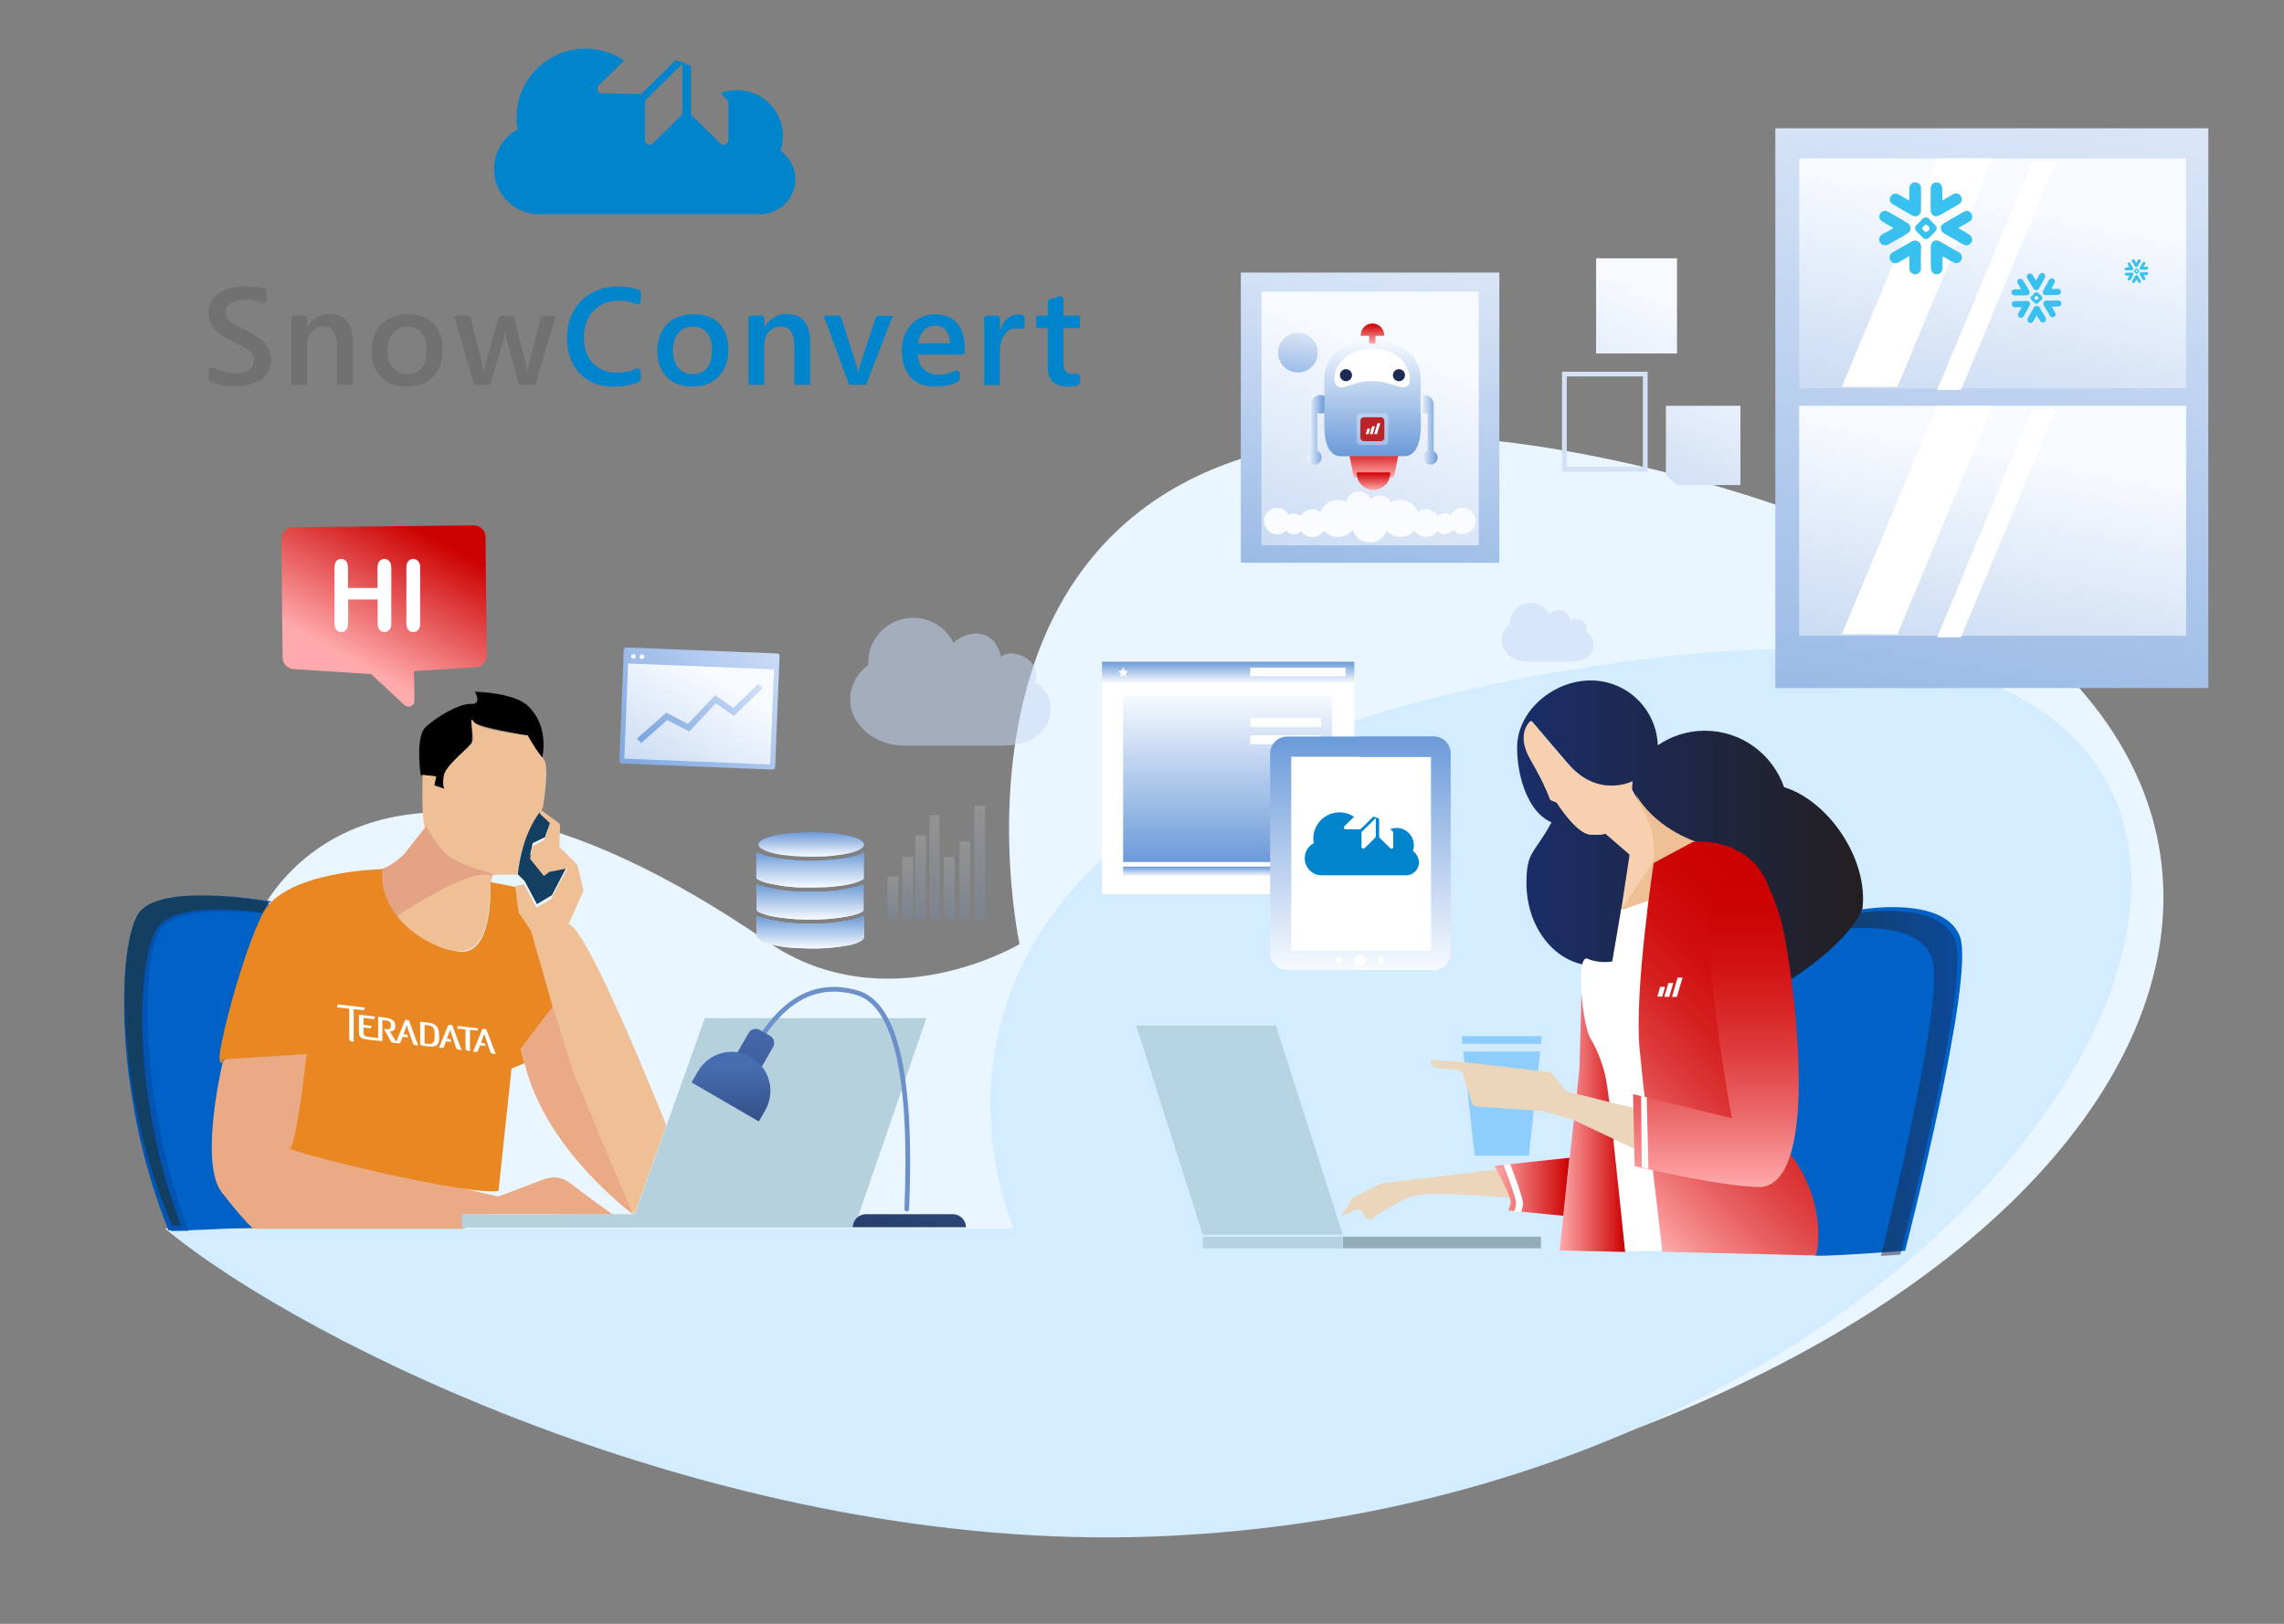 <?xml version="1.0" encoding="utf-8"?>
<!-- Generator: Adobe Illustrator 25.4.1, SVG Export Plug-In . SVG Version: 6.00 Build 0)  -->
<svg version="1.1" id="Layer_1" xmlns="http://www.w3.org/2000/svg" xmlns:xlink="http://www.w3.org/1999/xlink" x="0px" y="0px"
	 viewBox="0 0 1440 1024" style="enable-background:new 0 0 1440 1024;" xml:space="preserve">
<rect x="0" y="0" width="1440" height="1024" fill="#808080" stroke="none"/>
<style type="text/css">
	.st0{fill:#EAF6FF;}
	.st1{fill:#D3ECFF;}
	.st2{fill:url(#Char-base_00000157996400546969917180000011620591913913022090_);}
	.st3{fill:url(#Char-base_00000158750651040643638430000006239141784558234762_);}
	.st4{fill:#F2F5FF;}
	.st5{fill:url(#SVGID_1_);}
	.st6{fill:#0061C6;}
	.st7{fill:#133F62;}
	.st8{fill:#0353B2;}
	.st9{fill:#EAAA86;}
	.st10{fill:#EFC096;}
	.st11{fill:#E4A385;}
	.st12{fill:#9FB5C2;}
	.st13{fill:#E98823;}
	.st14{fill:#B5D1DD;}
	.st15{fill:none;stroke:#6C90CA;stroke-width:2.969;stroke-linecap:round;stroke-linejoin:round;}
	.st16{fill:url(#Table-lamp-base_00000068663333005322989640000010188353506053788070_);}
	.st17{fill:url(#SVGID_00000162353005613417398300000005281676783774045840_);}
	.st18{fill:url(#like-base_00000059304811328765961820000009819736636287852991_);}
	.st19{fill:#FFFFFF;}
	.st20{fill:url(#SVGID_00000005971440881875959650000000725395927764165565_);}
	.st21{fill:#F7D0B0;}
	.st22{fill:#EBD6BB;}
	.st23{opacity:0.71;}
	.st24{opacity:0.7;fill:url(#SVGID_00000050648820712324098430000011209663913561482386_);enable-background:new    ;}
	.st25{fill:url(#SVGID_00000041271674620230663340000018175886904727361716_);}
	.st26{fill:url(#SVGID_00000164485572672292046570000002577277266087417259_);}
	.st27{fill:#94ACB8;}
	.st28{fill:#B6D3E1;}
	.st29{fill:#8FCDFC;}
	.st30{fill:#D2EBFF;}
	.st31{fill:#D8CABA;}
	.st32{fill:url(#SVGID_00000101073236132863230540000017683524681789628337_);}
	.st33{fill:url(#SVGID_00000000917670978614301820000017327206982352955039_);}
	.st34{fill:url(#SVGID_00000015333297630454085100000009955105458767316157_);}
	.st35{fill:url(#SVGID_00000124840288566901798220000017643108691012978601_);}
	.st36{fill:url(#SVGID_00000158751795285363645030000000088498277686132372_);}
	.st37{fill:url(#SVGID_00000045600120572661809790000013900010876944140469_);}
	.st38{fill:url(#SVGID_00000036224627353478997930000012138195018290606269_);}
	.st39{fill:url(#SVGID_00000108308096883368009440000011581275794206579089_);}
	.st40{fill:url(#k_00000023960981388072558410000012109026314960259747_);}
	.st41{fill:url(#SVGID_00000096757118719212068940000006863969423536473249_);}
	.st42{fill:url(#SVGID_00000075123309781710365190000013415578581281277357_);}
	.st43{fill:url(#SVGID_00000053521678764887423700000005775725898874038159_);}
	.st44{fill:url(#SVGID_00000142152635067500620110000006421334202601681587_);}
	.st45{fill:url(#SVGID_00000166658332463168027260000006689467227973651100_);}
	.st46{fill:none;stroke:#D2E1F5;stroke-width:3;}
	.st47{fill:url(#SVGID_00000156579512147469415380000000300878935405668250_);}
	.st48{fill:url(#SVGID_00000059291732856458690900000006911583648414036870_);}
	.st49{fill:url(#SVGID_00000007420403276085807340000001508030119911743896_);}
	.st50{fill:url(#SVGID_00000095339657861779364060000012086041099528457863_);}
	.st51{fill:url(#SVGID_00000003080573983766240360000012319939450796936603_);}
	.st52{fill:url(#SVGID_00000065770851305814557830000013169519084686172042_);}
	.st53{fill:#1B2B53;}
	.st54{fill:url(#SVGID_00000066504488723201849990000005887375946295171465_);}
	.st55{opacity:0.3;fill:#FFFFFF;enable-background:new    ;}
	.st56{fill:#BC2328;}
	.st57{fill:#38C0EF;}
	.st58{fill:#39C1EF;}
	.st59{fill:#FDFEFE;}
	.st60{opacity:0.517;fill-rule:evenodd;clip-rule:evenodd;fill:#C5D7F3;enable-background:new    ;}
	.st61{fill:url(#SVGID_00000181057124059525286330000001909083378263997874_);}
	.st62{fill:url(#SVGID_00000018931409615864959870000016721256299231015559_);}
	.st63{fill:#ADD036;}
	.st64{fill:url(#SVGID_00000117651910919278645530000002056852580116565378_);}
	.st65{fill-rule:evenodd;clip-rule:evenodd;fill:url(#SVGID_00000066490586632075404860000001672221155441906588_);}
	.st66{fill-rule:evenodd;clip-rule:evenodd;fill:#FFFFFF;}
	.st67{fill-rule:evenodd;clip-rule:evenodd;fill:url(#SVGID_00000140012897691194136560000013396556224417692034_);}
	
		.st68{opacity:0.16;fill-rule:evenodd;clip-rule:evenodd;fill:url(#SVGID_00000003825880688877621450000004765822175899389572_);enable-background:new    ;}
	
		.st69{opacity:0.16;fill-rule:evenodd;clip-rule:evenodd;fill:url(#SVGID_00000039096745744909127250000005708934745187459463_);enable-background:new    ;}
	
		.st70{opacity:0.16;fill-rule:evenodd;clip-rule:evenodd;fill:url(#SVGID_00000104664974420323786060000011700019013323071362_);enable-background:new    ;}
	
		.st71{opacity:0.16;fill-rule:evenodd;clip-rule:evenodd;fill:url(#SVGID_00000086664593632608676150000006266787527425214342_);enable-background:new    ;}
	
		.st72{opacity:0.16;fill-rule:evenodd;clip-rule:evenodd;fill:url(#SVGID_00000047780497372180190700000001281434006289200038_);enable-background:new    ;}
	
		.st73{opacity:0.16;fill-rule:evenodd;clip-rule:evenodd;fill:url(#SVGID_00000155842082070135062970000009441749440418443413_);enable-background:new    ;}
	
		.st74{opacity:0.16;fill-rule:evenodd;clip-rule:evenodd;fill:url(#SVGID_00000111910327630254344330000002627243209414977692_);enable-background:new    ;}
	.st75{fill:#717171;}
	.st76{fill:#0085CD;}
</style>
<desc>Created with Sketch.</desc>
<g>
	<path class="st0" d="M158,593.9c-4.9-6,62.7-180.7,325.9,0c75,51.5,158.9,1.5,158.9,1.5s-92-424.5,410.3-296.8
		c513.3,130.5,351.8,540.3-198,653.2C688.9,986,101.8,877.1,158,593.9z"/>
	<path class="st1" d="M104,774.7h535.1c0,0-134.2-297,410.6-360.6s271.8,533-323.3,554.9C458.1,978.8,191.4,847.5,104,774.7z"/>
</g>
<g>
	
		<linearGradient id="Char-base_00000049920502517565527410000013745733447266357426_" gradientUnits="userSpaceOnUse" x1="845.044" y1="-103.243" x2="844.144" y2="-102.073" gradientTransform="matrix(138.573 43.154 -36.426 116.969 -120331.969 -23996.269)">
		<stop  offset="0" style="stop-color:#E5EDFF"/>
		<stop  offset="1" style="stop-color:#6B9AD9"/>
	</linearGradient>
	<path id="Char-base" style="fill:url(#Char-base_00000049920502517565527410000013745733447266357426_);" d="M394.9,408.3l95.1,3.8
		c0.9,0,1.5,0.8,1.5,1.6l-2.8,70.1c0,0.9-0.8,1.5-1.6,1.5l-95.1-3.8c-0.9,0-1.5-0.8-1.5-1.6l2.8-70.1
		C393.3,408.9,394,408.2,394.9,408.3z"/>
	
		<linearGradient id="Char-base_00000097460682991152275650000000470399075694239885_" gradientUnits="userSpaceOnUse" x1="844.639" y1="-102.368" x2="843.985" y2="-100.225" gradientTransform="matrix(127.852 39.816 -31.195 100.172 -110726.023 -22944.176)">
		<stop  offset="0" style="stop-color:#F7FAFF"/>
		<stop  offset="1" style="stop-color:#6B9AD9"/>
	</linearGradient>
	<path id="Char-base_1_" style="fill:url(#Char-base_00000097460682991152275650000000470399075694239885_);" d="M488,422.1l-2.4,60
		l-92-3.7l2.4-60L488,422.1z"/>
	<path id="Char-base_2_" class="st4" d="M399.3,415.5c-0.9,0-1.5-0.8-1.5-1.6c0-0.9,0.8-1.5,1.6-1.5c0.9,0,1.5,0.8,1.5,1.6
		C400.9,414.8,400.1,415.5,399.3,415.5z M404.7,415.7c-0.9,0-1.5-0.8-1.5-1.6c0-0.9,0.8-1.5,1.6-1.5c0.9,0,1.5,0.8,1.5,1.6
		C406.3,415,405.6,415.7,404.7,415.7z"/>
	
		<linearGradient id="SVGID_1_" gradientUnits="userSpaceOnUse" x1="845.096" y1="-101.364" x2="844.195" y2="-100.195" gradientTransform="matrix(80.993 25.223 -22.002 70.651 -70183.711 -13735.634)">
		<stop  offset="0" style="stop-color:#E5EDFF"/>
		<stop  offset="1" style="stop-color:#6B9AD9"/>
	</linearGradient>
	<path class="st5" d="M404.2,468.6l-2.6-2.9l18.5-16.3l13.6,7.1l17.2-18.1l11.4,8.1l15.8-15.3l2.7,2.8l-18.1,17.5l-11.3-8
		l-16.9,17.8l-13.8-7.2L404.2,468.6z"/>
</g>
<g>
	<path d="M341.8,478.6c0,0-8.2-11.1-8.7-13.5s-31.8-5.8-34.7-10.1c-2.9-4.3,1,12.5-1.9,15.4s-11.1,11.1-14,16.4s-2.4,10.6-2.4,10.6
		l-6.7-1.4l1.9-6.3l-10.1-1c0,0-3.4-23.6,2.9-29.9s21.7-15.4,28.9-14.9s2.4-7.7,2.4-7.7s25.1,0.5,33.7,9.2
		C341.8,454,344.2,465.6,341.8,478.6z"/>
	<path class="st6" d="M170.8,570.6c0,0-69.9-13-82.9,7.7s-15.4,111.3,20.2,198l51.4-2.2c0,0-7.8-19.3-17-33.3
		C133.4,726.8,162.6,573.5,170.8,570.6z"/>
	<g>
		<path class="st7" d="M87.1,576.4c13-20.7,82.9-7.7,82.9-7.7c-1,0.4-2.4,2.9-4,7.2c-21.5-2.4-57.1-4.1-66,10.1
			c-12.5,20-15.2,104.8,16.5,188.6l-9.1-0.2C71.7,687.7,74.1,597.1,87.1,576.4z"/>
		<path class="st8" d="M87.1,576.4c1.9-3.1,5-5.2,8.2-6.8c3.3-1.5,6.7-2.5,10.3-3.2c7.1-1.4,14.3-1.8,21.5-1.8
			c7.2,0,14.4,0.4,21.6,1c7.2,0.7,14.3,1.6,21.4,2.7l1.3,0.2l-1.2,0.5c-0.4,0.2-0.8,0.8-1.2,1.4c-0.3,0.6-0.7,1.2-0.9,1.8
			c-0.6,1.2-1.1,2.5-1.6,3.8l-0.1,0.3H166c-10.8-1.1-21.8-1.7-32.6-1.2c-5.4,0.3-10.8,0.9-16.1,2.1c-2.6,0.6-5.2,1.4-7.6,2.5
			s-4.7,2.4-6.5,4.2c-0.5,0.4-0.9,0.9-1.3,1.4s-0.7,1-1.1,1.6l-0.9,1.7l-0.8,1.8c-1,2.5-1.8,5-2.4,7.6c-1.3,5.2-2.1,10.6-2.6,16
			c-0.6,5.4-0.9,10.8-1,16.2c-0.2,5.4-0.2,10.9,0,16.3c0.6,21.7,3.2,43.4,7.4,64.7c2.1,10.7,4.6,21.3,7.5,31.7
			c2.9,10.5,6.2,20.8,10,31l0.8,2.3l-2.4-0.1l-9.1-0.2h-1l-0.4-0.9c-3.1-7.9-6-15.9-8.6-24s-4.9-16.2-7-24.5
			c-2.1-8.2-3.9-16.5-5.4-24.8S82.1,685,81,676.6c-1-8.4-1.8-16.8-2.2-25.3c-0.5-8.5-0.7-16.9-0.5-25.4s0.8-16.9,1.9-25.3
			c0.6-4.2,1.3-8.4,2.4-12.5C83.6,584.1,84.9,580,87.1,576.4z M87.1,576.4c-2.2,3.6-3.5,7.7-4.5,11.8c-1.1,4.1-1.8,8.3-2.3,12.5
			c-1.1,8.4-1.6,16.8-1.7,25.3s0.2,16.9,0.8,25.3c0.6,8.4,1.5,16.8,2.7,25.2s2.6,16.7,4.3,25c1.7,8.3,3.7,16.5,5.9,24.6
			c2.2,8.1,4.7,16.2,7.5,24.2s5.8,15.8,9,23.6l-1.4-1l9.1,0.1l-1.5,2.2c-3.9-10.2-7.4-20.6-10.5-31.2c-3-10.5-5.6-21.2-7.7-32
			s-3.8-21.6-5-32.5c-0.6-5.5-1.1-10.9-1.5-16.4c-0.3-5.5-0.6-11-0.6-16.5c-0.2-11,0.2-22,1.6-32.9c0.7-5.5,1.6-10.9,3-16.3
			c0.7-2.7,1.6-5.3,2.7-7.9l0.9-1.9l1.1-1.9c0.4-0.6,0.8-1.2,1.3-1.8c0.5-0.5,1-1.1,1.5-1.6c2.1-2,4.7-3.4,7.3-4.5
			c2.6-1.1,5.3-1.8,8-2.4c5.4-1.2,10.9-1.6,16.4-1.8c11-0.3,21.9,0.5,32.8,1.8l-0.5,0.3c0.5-1.3,1.1-2.6,1.7-3.9
			c0.3-0.6,0.6-1.3,1-1.9c0.4-0.6,0.7-1.3,1.6-1.7l0.1,0.7c-7-1.3-14.2-2.3-21.3-3s-14.3-1.2-21.5-1.3c-7.2,0-14.4,0.4-21.5,1.7
			c-3.5,0.7-7,1.7-10.3,3.2C92.1,571.2,89,573.4,87.1,576.4z"/>
	</g>
	<path class="st9" d="M387.6,766.2c-0.7,0.7-18.1-12.5-28.4-20.3c-4.6-3.5-10.7-4.4-16.1-2.3l-27.7,10.5c-0.8,0.3-1.7,0.4-2.5,0.2
		l-124.8-28.8c-2.5-0.6-4-3.2-3.1-5.6c2.1-6.1,5.7-20.8,10.4-56.3c1.8-17.1-42.3-0.4-52.5,3.7c-1.3,0.5-2.3,1.6-2.6,3
		c-2.6,11.4-13.6,64.7-0.5,81.6c10.6,13.7,16.3,19.6,18.6,21.8c0.8,0.8,1.8,1.2,2.9,1.2h130.1c2.4,0,4.3-1.9,4.3-4.3l-3.2-3.8
		c0-2.4-2.4-1,0-1C311.6,765.7,388.2,765.6,387.6,766.2z"/>
	<path class="st9" d="M399.3,765.9c0,0-55.4-40.3-68.6-95.5c-13.1-55.2-2.4-9.2-2.4-9.2l20.7-27L399.3,765.9z"/>
	<path class="st10" d="M342.2,509.4c0,0,4.8-26.5,0.4-31c-4.4-4.6-9.9-14.7-9.9-14.7s-31.2-3.3-34.2-8.7c-3.1-5.4,0.7,9.5-0.6,12.7
		c-1.3,3.2-16.9,14.7-18.1,21.3c-1.1,6.7,0.4,8.4,0.4,8.4l-6.3-2.1l0.8-5.7l-8.2-1c0,0-1.1,27.2,1.5,33.5
		c1.5-1.3-11.4,23.3-26.9,25.9c-11.6,1.9,12.6,42.1,27.1,45.9c14.5,3.8,40.7,22.8,40.9-36.5c0.2-59.4,0-0.1,0-0.1l1.7-5.6l15.6-0.2
		c0,0,0.8-7.6,1.9-12.8s6.1-14.7,6.1-14.7l3.2-7L342.2,509.4z"/>
	<path class="st11" d="M310.7,550.9c0,0-21.9-5.3-29.7-12.6c-6.8-6.4-12.3-17.4-12.3-17.4L254.5,539c-0.2,0.2-0.4,0.4-0.6,0.5
		c0,0-6.7,6.9-15.9,9.5c-9.2,2.7,12.1,28.9,12.1,28.9s48.2-32.7,60.1-25.2L310.7,550.9z"/>
	<rect x="291.1" y="766.8" class="st12" width="108.8" height="6.9"/>
	<path class="st7" d="M357.9,545.5l-9.9,19l-9.5,5.7l-7.8-14.7l-4.2-4.1c0,0,1.5-23.7,14.5-40.1c3.6,3.8,6.3,5.5,6.3,5.5l-3.6,11.1
		l-7.9,3.8l-1.5,7.3l9.4,11.2l2.9-2.4L357.9,545.5z"/>
	<path class="st13" d="M309.1,556.2c0,0,2.9,46.7-19.8,43.9s-51.1-24.1-48.2-52c0,0-62.2,1-75.7,28.4s-27.5,83.8-27,90.6
		c0.5,6.7,2.4,1,2.4,1l52.5-3.4c0,0-6.3,57.8-10.6,59.3s111.3,30.4,131.6,27l8.2-77.1l8.2-3.4l-2.4-9.2l20.7-27c0,0-14-54-18.3-57.8
		c-4.3-3.9-4.3-16.9-4.3-16.9S311.5,556.7,309.1,556.2z"/>
	<path class="st10" d="M400,765.9l20.1-56.2c0,0-50.4-126.8-61.7-126.8l9.5-21.2l-3.9-16.4L352.7,534l0.4-14.3L339,509.2l1.7,4.3
		l6.1,5.6l-3.5,10.4l-7.8,4.3l-1.3,7.8l8.7,10.8l3.5-2.6l11.3-2.2l-10.4,19.5l-9.1,5.2l-7.8-14.7l-5.6,1.3l2.2,16.4l7.8,11.7
		l14.1,49.4l4.9,15.1l6.9,22.5C360.7,674.1,397,763.3,400,765.9z"/>
	<polygon class="st14" points="584.1,642 444.4,642 400.3,765.7 291.2,765.7 291.2,774.1 399.3,774.1 538.6,774.1 	"/>
</g>
<g>
	<path id="Table-lamp-base" class="st15" d="M478.3,656.6c16.8-27.4,37.4-37.6,61.9-30.6c24.5,6.9,35,52.5,31.5,136.5"/>
	
		<linearGradient id="Table-lamp-base_00000001637703045064041550000002738852918085139866_" gradientUnits="userSpaceOnUse" x1="838.852" y1="-107.696" x2="838.679" y2="-107.057" gradientTransform="matrix(198.001 0 0 168.439 -165537.344 18796.623)">
		<stop  offset="0" style="stop-color:#476DB1"/>
		<stop  offset="1" style="stop-color:#283F6F"/>
	</linearGradient>
	<path id="Table-lamp-base_1_" style="fill:url(#Table-lamp-base_00000001637703045064041550000002738852918085139866_);" d="
		M545.9,765.7h54.9c4.5,0,8.2,3.7,8.2,8.2h-71.3C537.7,769.4,541.3,765.7,545.9,765.7z M479.1,649.5l6.4,3.7
		c2.5,1.4,3.3,4.6,1.9,7.1l-10,17.4l-15.4-8.9l10-17.4C473.4,648.9,476.6,648.1,479.1,649.5L479.1,649.5z"/>
	
		<linearGradient id="SVGID_00000179606647174330178710000007792706725856960924_" gradientUnits="userSpaceOnUse" x1="827.907" y1="-110.888" x2="827.907" y2="-109.967" gradientTransform="matrix(67.085 0 0 59.032 -55079.086 7218.925)">
		<stop  offset="0" style="stop-color:#476DB1"/>
		<stop  offset="1" style="stop-color:#283F6F"/>
	</linearGradient>
	<path style="fill:url(#SVGID_00000179606647174330178710000007792706725856960924_);" d="M473.5,666.6c11.7,6.8,15.7,21.7,9,33.5
		l-4.1,7.1L436,682.6l4.1-7.1C446.8,663.9,461.8,659.8,473.5,666.6L473.5,666.6z"/>
</g>
<g>
	<g>
		
			<linearGradient id="like-base_00000152234523343493833580000000569622809214893496_" gradientUnits="userSpaceOnUse" x1="838.581" y1="-101.445" x2="839.143" y2="-100.41" gradientTransform="matrix(37.257 62.942 -69.558 41.172 -38030.547 -48269.242)">
			<stop  offset="0" style="stop-color:#CC0000"/>
			<stop  offset="1" style="stop-color:#FFAAAC"/>
		</linearGradient>
		<path id="like-base" style="fill:url(#like-base_00000152234523343493833580000000569622809214893496_);" d="M298.6,331.3
			c4.1,0,7.5,3.3,7.5,7.4l0.8,74.6c0,4.1-3.3,7.5-7.4,7.5l-38.5,2.4l0.3,18.7c0,1-0.4,2-1.1,2.7c-1.5,1.4-3.8,1.4-5.3-0.1L234,425.1
			l-48.3-3.1c-4.1,0-7.5-3.3-7.5-7.4l-0.8-74.6c0-4.1,3.3-7.5,7.4-7.5L298.6,331.3L298.6,331.3z"/>
	</g>
	<g>
		<path class="st19" d="M219.4,358v12.8H238V358c0-1.8,0.4-3.2,1.2-4.1s1.8-1.4,3.1-1.4s2.3,0.5,3.2,1.4c0.8,0.9,1.2,2.3,1.2,4.1
			v35.1c0,1.8-0.4,3.2-1.2,4.1s-1.9,1.4-3.1,1.4c-1.3,0-2.3-0.5-3.1-1.4s-1.2-2.3-1.2-4.1v-15h-18.6v15c0,1.8-0.4,3.2-1.2,4.1
			s-1.9,1.4-3.1,1.4c-1.3,0-2.3-0.5-3.1-1.4s-1.2-2.3-1.2-4.1V358c0-1.8,0.4-3.2,1.1-4.1c0.8-0.9,1.8-1.4,3.1-1.4s2.3,0.5,3.2,1.4
			C218.9,354.8,219.4,356.2,219.4,358z"/>
		<path class="st19" d="M256.2,393.1V358c0-1.8,0.4-3.2,1.2-4.1c0.8-0.9,1.8-1.4,3.1-1.4c1.3,0,2.3,0.5,3.2,1.4
			c0.8,0.9,1.2,2.3,1.2,4.1v35.1c0,1.8-0.4,3.2-1.2,4.1c-0.8,0.9-1.9,1.4-3.2,1.4c-1.2,0-2.3-0.5-3.1-1.4
			C256.6,396.3,256.2,394.9,256.2,393.1z"/>
	</g>
</g>
<g>
	
		<linearGradient id="SVGID_00000088110168943910658580000011927625611089610672_" gradientUnits="userSpaceOnUse" x1="956.5" y1="499.45" x2="1174.6" y2="499.45" gradientTransform="matrix(1 0 0 -1 0 1024)">
		<stop  offset="0" style="stop-color:#1A2E6A"/>
		<stop  offset="1" style="stop-color:#231F20"/>
	</linearGradient>
	<path style="fill:url(#SVGID_00000088110168943910658580000011927625611089610672_);" d="M956.5,471.5c0-23.4,23-42.4,46.4-42.4
		c22.9,0,41.5,18.2,42.3,40.9c8.5-5.8,18.7-9.2,29.7-9.2c23.1,0,42.7,14.9,49.9,35.6c26.5,8.2,49.8,40.9,49.8,70.2
		c0,28.4-22.2,44.5-47.6,53.4c-2-51.1-18.3-84.7-55.9-87.6c-3.5-0.3-6.8-3.9-10.1-2.9c-7.6-2.6-21-10-31.9-31.3l-1.4-3.9
		c0,0-20.1,9.8-39.7-13.4c-19.7-23.2-22.5-26.4-22.5-26.4s-10.2,7.7-0.4,24.6s13,25.6,13,25.6l3.6,1.5c0,0,12.3,19.7,21.1,20.1
		s9.5-0.7,9.5-0.7l15.5,13.4l-5.3,35.5l2.1-0.9c-3.6,10-6.3,21.3-7.9,33.3c-3.7,1.3-7.6,2-11.6,2c-23.6,0-42.7-23.2-42.7-51.9
		c0-20.4,4.5-17.7,15.8-38.4C963,512.1,956.5,489,956.5,471.5z"/>
	<path class="st21" d="M1081.6,532c0.9-0.3,0.8,2.4-0.1,2.3c-11.8-1.5-39.9-11.5-52.6-36.2l0.4-5.5c0,0-21.9,11.5-41.6-11.8
		c-14.4-16.9-19.8-23.2-21.6-25.4c-0.5-0.6-1.4-0.6-1.9,0c-2.3,2.6-7.1,10.2,0.7,23.6c9.8,16.9,12.3,25.3,12.3,25.3l4.2,1.8
		c0,0,12.3,19.7,21.1,20.1c5.7,0.2,8-0.1,8.9-0.4c0.4-0.1,0.9,0,1.2,0.3l14.3,12.4c0.3,0.3,0.5,0.7,0.4,1.2l-5.5,36.1
		c-0.2,1,1.6-1.9,2.5-2.3l15.1-5.7c0.5-0.2,1.7-2.1,1.8-2.6l2.1-20.6c0-0.6-1.1-0.5-0.6-0.7C1047.5,542.3,1070.9,534.9,1081.6,532z"
		/>
	<path class="st22" d="M956,755.6c0,0-48.8-4.1-61.6-2c-9.1,1.4-21.8,9.6-28.6,14.3c-2.3,1.6-5.4,0.4-6.1-2.2l0,0
		c-0.6-2.4-3.3-3.6-5.5-2.6l-8.6,4.1l6.2-10.5c0.4-0.6,0.9-1.2,1.6-1.5l16.6-8.6c0.4-0.2,0.9-0.4,1.4-0.4l70.9-8.5
		c1.4-0.2,2.7,0.4,3.6,1.5l12.8,16.5l2.2,1.5"/>
	<path class="st6" d="M1144.2,791.6c0,0,6.1-37.2-16.9-57.6l-3.4-113.1c0,0,39.3-23,50.1-47.4c0,0,51.5-8.8,61.6,16.9
		c10.2,25.7-34.5,198.4-34.5,198.4S1144.2,793,1144.2,791.6z"/>
	<g class="st23">
		
			<linearGradient id="SVGID_00000122701527167125128190000007161724473857335471_" gradientUnits="userSpaceOnUse" x1="2511.17" y1="340.777" x2="2580.084" y2="340.777" gradientTransform="matrix(-1 0 0 -1 3745.194 1024)">
			<stop  offset="0" style="stop-color:#1A2E6A"/>
			<stop  offset="1" style="stop-color:#231F20"/>
		</linearGradient>
		<path style="opacity:0.7;fill:url(#SVGID_00000122701527167125128190000007161724473857335471_);enable-background:new    ;" d="
			M1217.9,603.6c-7.5-19-37.6-19.2-52.7-18c2.3-3.2,4.3-6.4,5.8-9.7c0,0,51.5-8.8,61.6,16.9c10.2,25.7-34.5,198.4-34.5,198.4
			s-5.1,0.4-12.2,0.8C1195.1,755.1,1226.5,625.6,1217.9,603.6z"/>
		<path class="st7" d="M1124.8,620.3v-1c0,0,3.1-1.8,7.7-4.9C1129.8,616.6,1127.2,618.5,1124.8,620.3z"/>
	</g>
	
		<linearGradient id="SVGID_00000062904346253124754090000012355592146307632560_" gradientUnits="userSpaceOnUse" x1="2720.413" y1="325.55" x2="2761.812" y2="325.55" gradientTransform="matrix(-1 0 0 -1 3745.194 1024)">
		<stop  offset="0" style="stop-color:#CC0000"/>
		<stop  offset="1" style="stop-color:#FFAAAC"/>
	</linearGradient>
	<path style="fill:url(#SVGID_00000062904346253124754090000012355592146307632560_);" d="M983.3,788.6l41.4,0.9
		c0,0-10.4-118.1-16.9-130s-9.8-38.9-9.8-38.9l-0.4-13.2l-1.8,66.8L983.3,788.6z"/>
	<path class="st19" d="M1022.1,573.3l-5.6,33c0,0-8,1.6-15.6-1.7c-7.5-3.3-3.5,41.4,1.9,50.3c15.2,25.2,14.6,65.9,14.6,65.9
		l7.2,68.1l23.3-0.1l-8.4-222.5"/>
	
		<linearGradient id="SVGID_00000037673939868212073710000007914980487868147639_" gradientUnits="userSpaceOnUse" x1="2755.694" y1="275.6" x2="2803.094" y2="275.6" gradientTransform="matrix(-1 0 0 -1 3745.194 1024)">
		<stop  offset="0" style="stop-color:#CC0000"/>
		<stop  offset="1" style="stop-color:#FFAAAC"/>
	</linearGradient>
	<path style="fill:url(#SVGID_00000037673939868212073710000007914980487868147639_);" d="M989.5,730.1l-47.4,5.1
		c0,0,11,19.6,10.3,23.3s-1.5,4.8-1.5,4.8l34.7,3.4L989.5,730.1z"/>
	<path class="st19" d="M959,764.4c0,0,0.6-1.1,1.2-4.8c0.6-3.7-8.1-25.5-8.1-25.5l-4.2,0.6c0,0,8.4,20.9,7.9,24.6
		c-0.6,3.7-1.2,4.8-1.2,4.8L959,764.4z"/>
	<rect x="846.7" y="779.9" class="st27" width="124.8" height="7.3"/>
	<rect x="758.3" y="779.9" class="st28" width="88.2" height="7.4"/>
	<polygon class="st28" points="846.6,778.6 804.4,646.8 716.4,646.8 758.3,778.6 	"/>
	<g>
		<polygon class="st29" points="929.7,728.8 963.9,728.8 972.1,653.4 921.5,653.4 		"/>
		<rect x="917.9" y="658.3" class="st30" width="57.8" height="4.8"/>
	</g>
	<path class="st22" d="M1021.5,696.7l-32.8-8.2c-0.7-0.2-1.4-0.6-1.8-1.2l-8.3-10.1c-0.6-0.7-1.4-1.1-2.3-1.2l-53.4-6.2l-21.3-1.4
		l1.3,3.1c0.5,1.2,1.6,2,2.9,2.1l13.4,1.1c1.4,0.1,2.6,1.1,3,2.4l5.7,18.3c0.4,1.4,1.7,2.3,3.1,2.4l40.7,2.7c0.2,0,0.5,0.1,0.7,0.1
		l19.3,5.5c0.2,0.1,0.4,0.1,0.5,0.2l39.5,18.8c2.3,1.1,5-0.6,5-3.2l4-6.3C1040.4,706.6,1052.2,702.7,1021.5,696.7z"/>
	<g>
		<path class="st31" d="M1028,494.3c0.1-0.1,0.2-0.1,0.2-0.1l0.6,1.7C1028.5,495.3,1028.3,494.8,1028,494.3z"/>
		<path class="st31" d="M1082.2,534.3c-1.4-0.2-3-0.5-4.7-0.9c1.8-0.5,3.4-1,4.9-1.4C1083.2,531.7,1083.1,534.4,1082.2,534.3z"/>
		<path class="st10" d="M1042.7,533.7c0-12.1-7.3-22.9-11.5-32.9c11.6,19.9,33.5,29.5,46.3,32.5c-11.7,3.4-29.8,9.2-33.9,10.5
			c-0.5,0.2,0.6,0.1,0.6,0.7l-2.1,20.6c0,0.5-1.3,2.4-1.8,2.6l-18.1,6.2C1043.8,539.4,1042.7,547.5,1042.7,533.7z"/>
	</g>
	
		<linearGradient id="SVGID_00000066486548024969741090000005242343113439995800_" gradientUnits="userSpaceOnUse" x1="2583.446" y1="423.998" x2="2734.969" y2="272.475" gradientTransform="matrix(-1 0 0 -1 3745.194 1024)">
		<stop  offset="0" style="stop-color:#CC0000"/>
		<stop  offset="0.162" style="stop-color:#CD0404"/>
		<stop  offset="0.315" style="stop-color:#D00F0F"/>
		<stop  offset="0.464" style="stop-color:#D62222"/>
		<stop  offset="0.611" style="stop-color:#DE3C3D"/>
		<stop  offset="0.756" style="stop-color:#E85E60"/>
		<stop  offset="0.898" style="stop-color:#F58889"/>
		<stop  offset="1" style="stop-color:#FFAAAC"/>
	</linearGradient>
	<path style="fill:url(#SVGID_00000066486548024969741090000005242343113439995800_);" d="M1067.6,530.8l-25,13.4
		c0,0-12.3,80.9-8.9,116.9s14.4,128.3,14.4,128.3l96.9,2.3c0,0,9.3-33-19.5-68.2c-8.4-10.3-2.4-105.7-2.4-105.7s1.9-13.9-5.8-50.9
		C1109,526.7,1067.6,530.8,1067.6,530.8z"/>
	
		<linearGradient id="SVGID_00000008147107178031394120000016442989693684620431_" gradientUnits="userSpaceOnUse" x1="2663.363" y1="475.9" x2="2663.363" y2="275.4" gradientTransform="matrix(-1 0 0 -1 3745.194 1024)">
		<stop  offset="0" style="stop-color:#CC0000"/>
		<stop  offset="0.14" style="stop-color:#CD0404"/>
		<stop  offset="0.294" style="stop-color:#D11112"/>
		<stop  offset="0.453" style="stop-color:#D82727"/>
		<stop  offset="0.617" style="stop-color:#E14546"/>
		<stop  offset="0.785" style="stop-color:#EC6C6E"/>
		<stop  offset="0.952" style="stop-color:#FB9B9D"/>
		<stop  offset="1" style="stop-color:#FFAAAC"/>
	</linearGradient>
	<path style="fill:url(#SVGID_00000008147107178031394120000016442989693684620431_);" d="M1092,705.2c-8.2-42.5-15-102.8-15-116.9
		c0-22.2,10.1-40.2,22.5-40.2s20.3,17.7,25,39.4c5.4,24.3,24.8,158-14.5,161.1c-23.7,0-79.4-13.2-79.4-13.2l-1-45.4L1092,705.2z"/>
	<g>
		<g>
			<g>
				<path class="st19" d="M1045.2,628.5c-0.1,0-0.1,0-0.2-0.1c0,0,0-0.1,0-0.2l1.6-5.6c0-0.2,0.3-0.3,0.4-0.3h2.5
					c0.1,0,0.1,0,0.2,0.1c0,0,0,0.1,0,0.2l-1.6,5.6c0,0.2-0.3,0.3-0.4,0.3H1045.2z"/>
				<path class="st19" d="M1054.4,628.7c-0.1,0-0.1,0-0.2-0.1c0,0,0-0.1,0-0.2l3.4-11.6c0-0.2,0.3-0.3,0.4-0.3h2.5
					c0.1,0,0.1,0,0.2,0.1c0,0,0,0.1,0,0.2l-3.4,11.6c0,0.2-0.3,0.3-0.4,0.3H1054.4z"/>
				<path class="st19" d="M1049.6,628.6c-0.1,0-0.1,0-0.2-0.1c0,0,0-0.1,0-0.2l2.4-8.1c0-0.2,0.3-0.3,0.4-0.3h2.5
					c0.1,0,0.1,0,0.2,0.1c0,0,0,0.1,0,0.2l-2.4,8.1c0,0.2-0.3,0.3-0.4,0.3H1049.6z"/>
			</g>
		</g>
	</g>
	<polygon class="st19" points="1034.7,691.1 1035.1,736.2 1039.3,737.1 1038.2,691.9 	"/>
</g>
<g>
	<path class="st19" d="M301.5,648.5l-12.8-1.5l-0.5,1.6l5.3,0.6V661c0,1,0.6,1.6,1.8,1.7l1,0.1v-13.4l4.8,0.5L301.5,648.5
		 M276.8,652c0-4.2-2.2-6.6-6.7-7.1l-5.2-0.6v13.5c0,1,0.6,1.6,1.8,1.7l3.5,0.4l0.6,0.1c4.2,0.3,6.1-1.2,6.1-5.5L276.8,652z
		 M274,654.2c0,3-1,4.4-3.8,4.1l-2.5-0.3v-11.7l2.4,0.3c2.9,0.3,3.9,2.1,3.9,5.1V654.2z M256.7,643.1c-0.7-0.1-1.3,0.1-1.4,0.4
		l-5.5,13.5l-4-6.5c2.1-0.1,3.4-1.1,3.4-2.9v-1.3c0-2.7-2.6-4.1-6-4.5l-4.8-0.6v13.4l-6.2-0.7c-2.4-0.3-3-0.9-3-3.3V648l4.6,0.5
		l0.5-1.6l-5.1-0.6v-4.4l6.7,0.8l0.5-1.6l-10.1-1.2v10.4c0,3.5,0.8,4.7,5.7,5.3l9.1,1v-13.3l2,0.2c2.2,0.3,3.3,1.1,3.3,2.6v1.3
		c0,1.5-1.4,1.8-3,1.6l-1.3-0.1l4.2,7.6c0.5,0.9,0.7,1,1.8,1.1l2.5,0.3c1.1,0.1,1.6,0.1,2-0.8l1.3-3.3l3.4,0.4l-0.5-1.7l-2.4-0.3
		l2.1-5.6l3.8,11.3c0.3,0.9,0.9,1.1,2.1,1.2l1.3,0.2L258,644C258,643.5,257.3,643.2,256.7,643.1 M306.8,649.5
		c-0.1-0.3-0.8-0.6-1.4-0.7c-0.7-0.1-1.3,0.1-1.4,0.4l-5.7,14l1.1,0.1c1.1,0.1,1.6,0.1,2-0.8l1.3-3.3l3.4,0.4l-0.5-1.7l-2.4-0.3
		l2.1-5.6l3.8,11.3c0.3,0.9,0.9,1.1,2.1,1.2l1.3,0.2L306.8,649.5z M283.9,646.3c-0.7-0.1-1.3,0.1-1.4,0.4l-5.7,14l1.1,0.1
		c1.1,0.1,1.7,0.1,2-0.8l1.3-3.3l3.4,0.4l-0.5-1.7l-2.4-0.3l2.1-5.6l3.8,11.3c0.3,0.9,0.9,1.1,2.1,1.2l1.3,0.2l-5.7-15.3
		C285.2,646.6,284.5,646.3,283.9,646.3 M230.1,635.4l-17.1-2l-0.6,1.8l7.8,0.9v19c0,1,0.6,1.6,1.8,1.7l1,0.1v-20.5l6.4,0.7
		L230.1,635.4z"/>
</g>
<g>
	
		<linearGradient id="SVGID_00000062872896531823052720000017971590124832202670_" gradientUnits="userSpaceOnUse" x1="510.9" y1="425.828" x2="510.9" y2="499.197" gradientTransform="matrix(1 0 0 -1 0 1024)">
		<stop  offset="0" style="stop-color:#F7FAFF"/>
		<stop  offset="1" style="stop-color:#6B9AD9"/>
	</linearGradient>
	<path style="fill:url(#SVGID_00000062872896531823052720000017971590124832202670_);" d="M544.5,557.6c-1.5,0.6-3,1.2-4.6,1.6
		c-2.8,0.7-5.7,1.3-8.6,1.8c-2.3,0.4-4.6,0.7-6.9,0.9c-2.3,0.2-4.7,0.4-7,0.4c-5,0-10.1,0.1-15.1-0.1c-3.7-0.1-7.4-0.6-11-1.1
		c-2.9-0.4-5.7-1.1-8.6-1.7c-1.9-0.5-3.8-1.2-5.7-1.8c0,0.2,0,0.4,0,0.7c0,4.6,0,9.2,0,13.8c0,2.5,0,2.5,2.3,3.5
		c3.6,1.5,7.4,2.4,11.3,2.9c3.8,0.5,7.7,1,11.5,1.2c3.4,0.2,6.9,0.2,10.3,0.2c5.8,0,11.5-0.4,17.2-1.2c3.5-0.5,6.9-1.1,10.2-2.1
		c1.4-0.4,2.9-0.9,4.1-1.9c0.4-0.3,0.5-0.6,0.5-1.1c0-5.2,0-10.3,0-15.5C544.5,557.9,544.5,557.7,544.5,557.6z M477,537.3
		c0,0.3,0,0.5,0,0.7c0,5.1,0,10.2,0,15.3c0,0.6,0.2,0.9,0.7,1.2c2,1.2,4.1,1.9,6.4,2.4c2.9,0.6,5.8,1.2,8.7,1.7
		c2.3,0.4,4.7,0.6,7.1,0.8c2.1,0.2,4.3,0.3,6.4,0.3c4.8,0,9.6,0,14.4-0.2c2.9-0.1,5.8-0.5,8.6-0.8c3.4-0.4,6.8-1,10.1-2
		c1.5-0.5,3-1.2,4.5-1.9c0.6-0.3,0.8-0.7,0.8-1.4c0-5.1,0-10.2,0-15.3c0-0.2,0-0.4,0-0.8c-2.1,1.5-4.4,2.2-6.7,2.8
		c-3.8,1-7.6,1.6-11.5,1.9c-3.5,0.3-6.9,0.6-10.4,0.7c-5.4,0.2-10.8,0.2-16.2-0.3c-3.3-0.3-6.5-0.7-9.7-1.2
		C485.5,540.5,481.1,539.5,477,537.3z M544.5,577.6c-0.7,0.3-1.3,0.6-1.8,0.8c-2.8,1.1-5.7,1.9-8.6,2.3c-3.4,0.5-6.9,1-10.3,1.4
		c-3,0.3-6,0.4-9,0.5c-5.1,0.2-10.2,0-15.3-0.4c-3.4-0.3-6.7-0.8-10.1-1.3c-3.8-0.6-7.5-1.5-11-2.8c-0.4-0.2-0.9-0.3-1.3-0.5
		c0,4.5,0,8.9,0,13.1c0.3,0.3,0.5,0.5,0.7,0.7c0.4,0.4,0.8,0.9,1.2,1.3c1.5,1.2,3.3,2,5.1,2.4c2.6,0.7,5.1,1.2,7.7,1.7
		c2.4,0.4,4.9,0.7,7.4,0.9c2.2,0.2,4.4,0.2,6.6,0.3c6,0.3,12,0.2,17.9-0.3c3.5-0.3,7-0.8,10.5-1.4c2.7-0.4,5.4-1.2,7.9-2.5
		c1.2-0.6,2.3-1.4,2.7-2.7C544.7,590.9,544.5,579.6,544.5,577.6z M511.5,524.8c0,0.1,0,0.1,0,0.2c-1.4,0-2.9-0.1-4.3,0
		c-3.3,0.2-6.5,0.4-9.8,0.6c-3.6,0.3-7.1,0.9-10.6,1.8c-2.4,0.6-4.7,1.3-6.8,2.8c-2,1.4-2.2,3.2-0.1,4.7c0.9,0.6,1.9,1.2,3,1.6
		c3.7,1.5,7.5,2.2,11.4,2.7c3.7,0.4,7.4,0.8,11.1,0.9c4.6,0.1,9.2,0.1,13.9,0c3.4-0.1,6.8-0.6,10.3-1c3.3-0.4,6.6-1.1,9.8-2.2
		c1.6-0.6,3.3-1.2,4.5-2.5c1.2-1.2,1.2-2.6-0.1-3.7c-1.6-1.4-3.5-2.1-5.4-2.7c-5.3-1.6-10.7-2.3-16.1-2.7
		C518.5,525,515,524.9,511.5,524.8z"/>
	
		<linearGradient id="SVGID_00000147214118799516125360000001462242415530067092_" gradientUnits="userSpaceOnUse" x1="510.8" y1="444.134" x2="510.8" y2="466.434" gradientTransform="matrix(1 0 0 -1 0 1024)">
		<stop  offset="0" style="stop-color:#F7FAFF"/>
		<stop  offset="1" style="stop-color:#6B9AD9"/>
	</linearGradient>
	<path style="fill:url(#SVGID_00000147214118799516125360000001462242415530067092_);" d="M544.5,557.6c0,0.1,0,0.3,0,0.5
		c0,5.2,0,10.3,0,15.5c0,0.5-0.2,0.8-0.5,1.1c-1.2,0.9-2.6,1.4-4.1,1.9c-3.3,1-6.8,1.6-10.2,2.1c-5.7,0.8-11.5,1.2-17.2,1.2
		c-3.4,0-6.9,0-10.3-0.2c-3.9-0.3-7.7-0.7-11.5-1.2c-3.9-0.5-7.7-1.4-11.3-2.9c-2.3-1-2.3-1-2.3-3.5c0-4.6,0-9.2,0-13.8
		c0-0.2,0-0.5,0-0.7c1.9,0.6,3.8,1.3,5.7,1.8c2.8,0.7,5.7,1.3,8.6,1.7c3.7,0.5,7.3,1,11,1.1c5,0.2,10.1,0.1,15.1,0.1
		c2.3,0,4.7-0.2,7-0.4s4.6-0.5,6.9-0.9c2.9-0.5,5.7-1.1,8.6-1.8C541.5,558.8,543,558.1,544.5,557.6z"/>
	
		<linearGradient id="SVGID_00000047042581216770513040000005725173554628930703_" gradientUnits="userSpaceOnUse" x1="510.65" y1="464.365" x2="510.65" y2="486.73" gradientTransform="matrix(1 0 0 -1 0 1024)">
		<stop  offset="0" style="stop-color:#F7FAFF"/>
		<stop  offset="1" style="stop-color:#6B9AD9"/>
	</linearGradient>
	<path style="fill:url(#SVGID_00000047042581216770513040000005725173554628930703_);" d="M477,537.3c4.2,2.2,8.5,3.3,13,3.9
		c3.2,0.5,6.5,0.8,9.7,1.2c5.4,0.5,10.8,0.5,16.2,0.3c3.5-0.1,6.9-0.4,10.4-0.7c3.9-0.3,7.7-0.9,11.5-1.9c2.3-0.6,4.6-1.3,6.7-2.8
		c0,0.3,0,0.5,0,0.8c0,5.1,0,10.2,0,15.3c0,0.7-0.2,1.2-0.8,1.4c-1.5,0.7-2.9,1.4-4.5,1.9c-3.3,1-6.7,1.6-10.1,2
		c-2.9,0.3-5.7,0.7-8.6,0.8c-4.8,0.2-9.6,0.2-14.4,0.2c-2.1,0-4.3-0.1-6.4-0.3c-2.4-0.2-4.7-0.4-7.1-0.8c-2.9-0.5-5.8-1-8.7-1.7
		c-2.2-0.5-4.4-1.3-6.4-2.4c-0.5-0.3-0.7-0.6-0.7-1.2c0-5.1,0-10.2,0-15.3C477,537.8,477,537.5,477,537.3z"/>
	
		<linearGradient id="SVGID_00000087407944566317021120000005029549739430044548_" gradientUnits="userSpaceOnUse" x1="510.95" y1="425.834" x2="510.95" y2="446.377" gradientTransform="matrix(1 0 0 -1 0 1024)">
		<stop  offset="0" style="stop-color:#F7FAFF"/>
		<stop  offset="1" style="stop-color:#6B9AD9"/>
	</linearGradient>
	<path style="fill:url(#SVGID_00000087407944566317021120000005029549739430044548_);" d="M544.5,577.6c0,2,0.1,13.2,0.3,13.4
		c-0.4,1.3-1.5,2.1-2.7,2.7c-2.5,1.3-5.1,2.1-7.9,2.5c-3.5,0.6-7,1.1-10.5,1.4c-6,0.5-12,0.6-17.9,0.3c-2.2-0.1-4.4-0.1-6.6-0.3
		c-2.5-0.2-5-0.5-7.4-0.9c-2.6-0.4-5.2-1-7.7-1.7c-1.8-0.5-3.6-1.2-5.1-2.4c-0.5-0.4-0.8-0.9-1.2-1.3c-0.2-0.2-0.4-0.4-0.7-0.7
		c0-4.3,0-8.6,0-13.1c0.5,0.2,0.9,0.4,1.3,0.5c3.6,1.3,7.3,2.3,11,2.8c3.4,0.5,6.7,1,10.1,1.3c5.1,0.4,10.2,0.5,15.3,0.4
		c3-0.1,6-0.2,9-0.5c3.5-0.3,6.9-0.8,10.3-1.4c3-0.4,5.8-1.2,8.6-2.3C543.3,578.2,543.8,577.9,544.5,577.6z"/>
	
		<linearGradient id="SVGID_00000067227727789553541340000006959210673254767509_" gradientUnits="userSpaceOnUse" x1="511.418" y1="483.868" x2="511.418" y2="499.235" gradientTransform="matrix(1 0 0 -1 0 1024)">
		<stop  offset="0" style="stop-color:#F7FAFF"/>
		<stop  offset="1" style="stop-color:#6B9AD9"/>
	</linearGradient>
	<path style="fill:url(#SVGID_00000067227727789553541340000006959210673254767509_);" d="M511.5,524.8c3.5,0.1,7.1,0.2,10.6,0.5
		c5.5,0.4,10.9,1.1,16.1,2.7c1.9,0.6,3.9,1.3,5.4,2.7c1.3,1.2,1.4,2.5,0.1,3.7c-1.3,1.3-2.9,1.9-4.5,2.5c-3.2,1.1-6.5,1.8-9.8,2.2
		c-3.4,0.4-6.8,0.9-10.3,1c-4.6,0.2-9.2,0.2-13.9,0c-3.7-0.1-7.4-0.5-11.1-0.9c-3.9-0.5-7.7-1.2-11.4-2.7c-1-0.4-2-1-3-1.6
		c-2.1-1.5-1.9-3.2,0.1-4.7s4.4-2.2,6.8-2.8c3.5-0.9,7-1.5,10.6-1.8c3.3-0.3,6.5-0.5,9.8-0.6c1.4-0.1,2.8,0,4.3,0
		C511.5,524.9,511.5,524.8,511.5,524.8z"/>
</g>
<linearGradient id="SVGID_00000050623630713135340280000004690869323090999470_" gradientUnits="userSpaceOnUse" x1="1162.693" y1="716.875" x2="1162.399" y2="714.467" gradientTransform="matrix(163 0 0 -183 -188634.5 131261.5)">
	<stop  offset="0" style="stop-color:#F7FAFF"/>
	<stop  offset="1" style="stop-color:#6B9AD9"/>
</linearGradient>
<path style="fill:url(#SVGID_00000050623630713135340280000004690869323090999470_);" d="M782.3,171.9h163v183h-163V171.9z"/>
<g>
	
		<linearGradient id="k_00000143606056114392171480000006862613212437582266_" gradientUnits="userSpaceOnUse" x1="567.025" y1="463.238" x2="566.187" y2="460.49" gradientTransform="matrix(137 0 0 -160 -76807 74337.5)">
		<stop  offset="0" style="stop-color:#F7FAFF"/>
		<stop  offset="1" style="stop-color:#6B9AD9"/>
	</linearGradient>
	<path id="k_1_" style="fill:url(#k_00000143606056114392171480000006862613212437582266_);" d="M795.3,183.9h137v160h-137V183.9z"
		/>
</g>
<linearGradient id="SVGID_00000024722511016420797100000016496018619615965346_" gradientUnits="userSpaceOnUse" x1="539.859" y1="473.424" x2="539.565" y2="471.016" gradientTransform="matrix(25 0 0 -25 -12675 12032)">
	<stop  offset="0" style="stop-color:#F7FAFF"/>
	<stop  offset="1" style="stop-color:#6B9AD9"/>
</linearGradient>
<circle style="fill:url(#SVGID_00000024722511016420797100000016496018619615965346_);" cx="818.3" cy="222.4" r="12.5"/>
<linearGradient id="SVGID_00000095301491853584969070000016670965712273444021_" gradientUnits="userSpaceOnUse" x1="575.678" y1="463.081" x2="575.678" y2="461.435" gradientTransform="matrix(153 0 0 -37 -87215 17444.012)">
	<stop  offset="0" style="stop-color:#F7FAFF"/>
	<stop  offset="1" style="stop-color:#FFFFFF"/>
</linearGradient>
<path style="fill:url(#SVGID_00000095301491853584969070000016670965712273444021_);" d="M853,333.9c-2.2,2.9-5.6,4.8-9.5,4.8
	c-3.5,0-6.6-1.6-8.8-4c-1.6,2.4-4.3,4-7.3,4s-5.6-1.5-7.1-3.7c-1.2,1.2-2.8,1.9-4.6,1.9c-1.9,0-3.7-0.9-4.9-2.2
	c-1.5,1.3-3.4,2.2-5.6,2.2c-4.5,0-8.3-3.7-8.3-8.3c0-4.5,3.7-8.3,8.3-8.3c3.1,0,5.8,1.7,7.2,4.4c1-0.5,2-0.9,3.2-0.9
	c1.7,0,3.1,0.6,4.3,1.6c1.6-2.5,4.3-4.2,7.5-4.2c1.9,0,3.7,0.6,5.1,1.7c1.7-4.5,6-7.7,11.1-7.7c1.8,0,3.5,0.4,5.1,1.1
	c0.9-3.7,4.2-6.4,8-6.4c3.3,0,6.2,1.9,7.5,4.8c1.5-1.3,3.4-2.2,5.6-2.2c3,0,5.7,1.7,7.2,4.2c1.7-1,3.7-1.6,5.8-1.6
	c5.1,0,9.4,3.2,11.1,7.7c1.4-1,3.1-1.7,5.1-1.7c3.1,0,5.9,1.7,7.5,4.2c1.1-1,2.6-1.6,4.3-1.6c1.4,0,2.8,0.4,3.8,1.2
	c1.3-2.8,4.2-4.7,7.5-4.7c4.5,0,8.3,3.7,8.3,8.3c0,4.5-3.7,8.3-8.3,8.3c-2.4,0-4.5-1-6.1-2.6c-1.2,1.6-3.1,2.6-5.2,2.6
	c-1.8,0-3.5-0.8-4.6-1.9c-1.6,2.3-4.2,3.7-7.1,3.7c-3,0-5.7-1.6-7.3-4c-2.2,2.4-5.3,4-8.8,4s-6.7-1.6-8.8-4
	c-1.4,4.4-5.5,7.5-10.4,7.5C858.4,342.2,854.1,338.7,853,333.9L853,333.9z"/>
<g>
	
		<linearGradient id="SVGID_00000065073319729840231830000011277620299222085518_" gradientUnits="userSpaceOnUse" x1="1165.084" y1="714.786" x2="1164.79" y2="712.379" gradientTransform="matrix(273 0 0 -353 -316777.5 252210.5)">
		<stop  offset="0" style="stop-color:#F7FAFF"/>
		<stop  offset="1" style="stop-color:#6B9AD9"/>
	</linearGradient>
	<path style="fill:url(#SVGID_00000065073319729840231830000011277620299222085518_);" d="M1119.3,80.9h273v353h-273V80.9z"/>
	<g>
		
			<linearGradient id="SVGID_00000067209797913961277800000014153192088741820038_" gradientUnits="userSpaceOnUse" x1="1164.621" y1="717.251" x2="1163.783" y2="714.503" gradientTransform="matrix(244 0 0 -145 -282890.5 104289.5)">
			<stop  offset="0" style="stop-color:#F7FAFF"/>
			<stop  offset="1" style="stop-color:#6B9AD9"/>
		</linearGradient>
		<path style="fill:url(#SVGID_00000067209797913961277800000014153192088741820038_);" d="M1134.3,255.9h244v145h-244V255.9z"/>
		
			<linearGradient id="SVGID_00000139272440026458185310000014912495500593389496_" gradientUnits="userSpaceOnUse" x1="1164.621" y1="717.251" x2="1163.783" y2="714.503" gradientTransform="matrix(244 0 0 -145 -282890.5 104133.5)">
			<stop  offset="0" style="stop-color:#F7FAFF"/>
			<stop  offset="1" style="stop-color:#6B9AD9"/>
		</linearGradient>
		<path style="fill:url(#SVGID_00000139272440026458185310000014912495500593389496_);" d="M1134.3,99.9h244v145h-244V99.9z"/>
		<path id="Highlight" class="st19" d="M1221.3,255.9h35l-60,144h-35L1221.3,255.9z"/>
		<path class="st19" d="M1221.3,99.9h35l-60,144h-35L1221.3,99.9z"/>
		<path class="st19" d="M1281.3,257.9h15l-60,144h-15L1281.3,257.9z M1281.3,101.9h15l-60,144h-15L1281.3,101.9z"/>
	</g>
</g>
<g>
	<path class="st46" d="M986.3,235.9h51v60h-51L986.3,235.9L986.3,235.9z"/>
	
		<linearGradient id="SVGID_00000016774054311532310840000007868789645687927989_" gradientUnits="userSpaceOnUse" x1="1157.956" y1="717.327" x2="1157.118" y2="714.579" gradientTransform="matrix(91 0 0 -143 -104314.5 102772.5)">
		<stop  offset="0" style="stop-color:#F7FAFF"/>
		<stop  offset="1" style="stop-color:#6B9AD9"/>
	</linearGradient>
	<path style="fill:url(#SVGID_00000016774054311532310840000007868789645687927989_);" d="M1006.3,162.9h51v60h-51L1006.3,162.9
		L1006.3,162.9z M1050.3,255.9h47v50h-40.1l-6.9-6.2V255.9z"/>
</g>
<g>
	
		<linearGradient id="SVGID_00000093869471046556434440000007205476798632181925_" gradientUnits="userSpaceOnUse" x1="866.2" y1="-342.051" x2="866.2" y2="-323.028" gradientTransform="matrix(1 0 0 1 0 624)">
		<stop  offset="0" style="stop-color:#CC0000"/>
		<stop  offset="1" style="stop-color:#FFAAAC"/>
	</linearGradient>
	<path style="fill:url(#SVGID_00000093869471046556434440000007205476798632181925_);" d="M877.6,301h-22.9c-0.8,0-1.4-0.6-1.4-1.4
		l-3.3-16.3c0-0.8,0.6-1.4,1.4-1.4H881c0.8,0,1.4,0.6,1.4,1.4l-3.3,16.3C879,300.4,878.4,301,877.6,301z"/>
	
		<linearGradient id="SVGID_00000083791210192764705740000005858217764303126693_" gradientUnits="userSpaceOnUse" x1="865.35" y1="-409.8" x2="865.35" y2="-336.3" gradientTransform="matrix(1 0 0 1 0 624)">
		<stop  offset="0" style="stop-color:#F7FAFF"/>
		<stop  offset="1" style="stop-color:#6B9AD9"/>
	</linearGradient>
	<path style="fill:url(#SVGID_00000083791210192764705740000005858217764303126693_);" d="M895.7,238.1c0-13.2-13.6-23.9-30.4-23.9
		c-16.8,0-30.4,10.7-30.4,23.9c0,0.8,0,29.7,0,29.7c0,19.9,8.5,19.9,10.8,19.9H885c2.2,0,10.8,0,10.8-19.9
		C895.7,267.8,895.7,238.9,895.7,238.1z"/>
	
		<linearGradient id="SVGID_00000176754306743515502020000013400151274906237351_" gradientUnits="userSpaceOnUse" x1="865.949" y1="-326.14" x2="865.949" y2="-315.04" gradientTransform="matrix(1 0 0 1 0 624)">
		<stop  offset="0" style="stop-color:#CC0000"/>
		<stop  offset="1" style="stop-color:#FFAAAC"/>
	</linearGradient>
	<path style="fill:url(#SVGID_00000176754306743515502020000013400151274906237351_);" d="M865.9,309c5.8,0,10.6-4.7,10.6-10.6
		c0-0.2,0-0.4,0-0.5h-21.1c0,0.2,0,0.4,0,0.5C855.3,304.2,860.1,309,865.9,309z"/>
	
		<linearGradient id="SVGID_00000007400395450539811800000000405049774506123950_" gradientUnits="userSpaceOnUse" x1="824.159" y1="-352.95" x2="834.943" y2="-352.95" gradientTransform="matrix(1 0 0 1 0 624)">
		<stop  offset="0" style="stop-color:#F7FAFF"/>
		<stop  offset="1" style="stop-color:#6B9AD9"/>
	</linearGradient>
	<path style="fill:url(#SVGID_00000007400395450539811800000000405049774506123950_);" d="M830.5,284.3v-23.9
		c0.6,0.2,1.3,0.4,2.1,0.4c0.9,0,1.7-0.2,2.4-0.5v-10.7c-0.7-0.3-1.6-0.5-2.4-0.5c-3.2,0-5.9,2.6-5.9,5.9v29.5
		c-1.5,0.8-2.5,2.3-2.5,4c0,2.5,2,4.5,4.5,4.5s4.5-2,4.5-4.5C833.3,286.5,832.1,284.9,830.5,284.3z"/>
	
		<linearGradient id="SVGID_00000134941081208058207140000000201992187692410772_" gradientUnits="userSpaceOnUse" x1="895.539" y1="-352.95" x2="906.322" y2="-352.95" gradientTransform="matrix(1 0 0 1 0 624)">
		<stop  offset="0" style="stop-color:#F7FAFF"/>
		<stop  offset="1" style="stop-color:#6B9AD9"/>
	</linearGradient>
	<path style="fill:url(#SVGID_00000134941081208058207140000000201992187692410772_);" d="M900.1,284.3v-23.9
		c-0.6,0.2-1.3,0.4-2.1,0.4c-0.9,0-1.7-0.2-2.4-0.5v-10.7c0.7-0.3,1.6-0.5,2.4-0.5c3.2,0,5.9,2.6,5.9,5.9v29.5
		c1.5,0.8,2.5,2.3,2.5,4c0,2.5-2,4.5-4.5,4.5s-4.5-2-4.5-4.5C897.3,286.5,898.5,284.9,900.1,284.3z"/>
	<path class="st19" d="M887.6,243c-3.7,3.7-10.1-2.7-22.5-2.7s-18.7,6.5-22.5,2.7s0-23,22.5-23S891.4,239.2,887.6,243z"/>
	<circle class="st53" cx="882" cy="236.6" r="3.8"/>
	<circle class="st53" cx="848.6" cy="236.6" r="3.8"/>
	
		<linearGradient id="SVGID_00000142861586714900548860000016531356621244720554_" gradientUnits="userSpaceOnUse" x1="865.3" y1="-419.976" x2="865.3" y2="-407.304" gradientTransform="matrix(1 0 0 1 0 624)">
		<stop  offset="0" style="stop-color:#CC0000"/>
		<stop  offset="1" style="stop-color:#FFAAAC"/>
	</linearGradient>
	<path style="fill:url(#SVGID_00000142861586714900548860000016531356621244720554_);" d="M872.7,211.4c0-4.1-3.3-7.4-7.4-7.4
		c-4.1,0-7.4,3.3-7.4,7.4c0,0.1,0,0.3,0,0.4h5.4v4.9h3.9v-4.9h5.4C872.7,211.7,872.7,211.5,872.7,211.4z"/>
	<g>
		<path class="st55" d="M873,280.6h-15.5c-1.2,0-2.2-1-2.2-2.2v-15.5c0-1.2,1-2.2,2.2-2.2H873c1.2,0,2.2,1,2.2,2.2v15.5
			C875.2,279.6,874.2,280.6,873,280.6z"/>
		<g>
			<path class="st56" d="M870.5,278.2H860c-1.3,0-2.3-1.1-2.3-2.3v-10.5c0-1.3,1.1-2.3,2.3-2.3h10.5c1.3,0,2.3,1.1,2.3,2.3v10.5
				C872.9,277.2,871.8,278.2,870.5,278.2z"/>
			<g>
				<path class="st19" d="M861.2,273.8L861.2,273.8c-0.1-0.1-0.1-0.1-0.1-0.1l0.9-3.2c0-0.1,0.1-0.2,0.2-0.2h1.5h0.1v0.1l-0.9,3.2
					c0,0.1-0.1,0.2-0.2,0.2H861.2z"/>
				<path class="st19" d="M866.5,273.8C866.4,273.8,866.4,273.8,866.5,273.8c-0.1-0.1-0.1-0.1-0.1-0.1l2-6.6c0-0.1,0.1-0.2,0.2-0.2
					h1.5h0.1v0.1l-2,6.6c0,0.1-0.1,0.2-0.2,0.2H866.5z"/>
				<path class="st19" d="M863.8,273.8C863.7,273.8,863.7,273.8,863.8,273.8c-0.1-0.1-0.1-0.1-0.1-0.1l1.3-4.7
					c0-0.1,0.1-0.2,0.2-0.2h1.5h0.1v0.1l-1.3,4.7c0,0.1-0.1,0.2-0.2,0.2H863.8z"/>
			</g>
		</g>
	</g>
</g>
<g>
	<path class="st57" d="M1193.8,143.8c-2.3-1.4-4.5-2.6-6.7-3.9c-2.2-1.3-2.8-3.2-1.7-5.1c1.1-1.8,3.1-2.3,5.1-1.2
		c4.1,2.3,8.2,4.7,12.2,7.1c2.4,1.4,2.5,4.9,0.1,6.4c-3.9,2.4-7.9,4.7-12,6.9c-2.3,1.3-4.6,0.6-5.6-1.3c-1-2-0.3-3.9,2-5.2
		C1189.5,146.4,1191.6,145.2,1193.8,143.8z"/>
	<path class="st57" d="M1234.6,143.8c2.4,1.4,4.4,2.6,6.5,3.8c2.1,1.3,2.9,3.3,1.9,5.1c-1.1,2-3.3,2.6-5.5,1.3c-4-2.3-8-4.6-12-6.9
		c-2.4-1.4-2.6-4.7-0.2-6.1c4.3-2.6,8.7-5.1,13.1-7.6c1.8-1,3.7-0.2,4.6,1.6s0.4,3.7-1.3,4.7
		C1239.5,141.1,1237.2,142.3,1234.6,143.8z"/>
	<path class="st58" d="M1217.3,162.1c0-2.1,0-4.3,0-6.4c0-3.5,2.8-5.1,5.8-3.4c4,2.3,8,4.6,12,6.9c1.8,1,2.3,2.9,1.5,4.7
		c-0.9,1.9-2.9,2.6-4.7,1.7c-2.1-1-4-2.2-6-3.4c-1-0.6-1.2-0.4-1.2,0.7c0.1,2,0,4.1,0,6.1c0,2.3-1.5,3.9-3.6,4
		c-2.1,0-3.6-1.5-3.7-3.8C1217.3,166.8,1217.3,164.4,1217.3,162.1z"/>
	<path class="st58" d="M1224.6,126.4c2.5-1.4,4.6-2.7,6.8-3.9c1.3-0.7,2.7-0.8,3.9,0.1c1.2,0.9,1.7,2.2,1.5,3.7
		c-0.1,1.2-0.8,1.9-1.8,2.5c-4,2.3-8,4.6-12,6.9c-3,1.7-5.8,0.1-5.8-3.4c0-4.3,0-8.7,0-13c0-2.7,1.4-4.3,3.7-4.3
		c2.2,0,3.6,1.6,3.6,4.2C1224.6,121.5,1224.6,123.8,1224.6,126.4z"/>
	<path class="st57" d="M1203.8,161.5c-2.5,1.5-4.7,2.7-6.9,4c-1.3,0.7-2.7,0.8-3.9-0.1c-1.2-0.8-1.7-2-1.6-3.5
		c0.1-1.2,0.8-2.1,1.8-2.7c4-2.3,8-4.6,12-6.9c3-1.8,6.2,0.5,6,3.5c-0.3,4.4-0.1,8.9-0.1,13.4c0,1.9-1,3.2-2.8,3.7
		c-1.5,0.4-3-0.3-3.9-1.6c-0.6-0.9-0.6-1.9-0.6-2.9C1203.8,166.2,1203.8,164,1203.8,161.5z"/>
	<path class="st57" d="M1203.8,126.4c0-2.6-0.1-4.9,0-7.3c0.1-2.7,1.4-4.1,3.7-4.1c2,0,3.5,1.4,3.6,3.4c0.1,4.8,0.1,9.7,0,14.5
		c-0.1,2.9-2.9,4.4-5.5,3c-4.1-2.3-8.2-4.7-12.2-7.1c-1.9-1.1-2.4-3-1.4-4.8c1-1.9,3-2.5,4.9-1.4c1.7,0.9,3.4,2,5.1,3
		C1202.5,125.7,1203,126,1203.8,126.4z"/>
	<path class="st58" d="M1214.2,137.2c0.8-0.1,1.4,0.1,1.9,0.7c1.3,1.4,2.7,2.7,4.1,4.1c1.1,1.1,1.1,2.8,0,3.9
		c-1.3,1.4-2.7,2.8-4.1,4.1c-1.1,1.1-2.6,1-3.7,0c-1.3-1.3-2.6-2.6-3.9-3.9c-1.5-1.5-1.5-3,0-4.4c1.2-1.2,2.5-2.4,3.6-3.7
		C1212.7,137.4,1213.4,137.1,1214.2,137.2z M1214.1,141.8c-0.9,0.4-1.7,1.1-2,2.2c-0.2,0.6,1.7,2.4,2.3,2.2c1-0.4,1.9-1.1,2.1-2.2
		C1216.7,143.3,1215,141.7,1214.1,141.8z"/>
	<path class="st59" d="M1214.1,141.8c0.8-0.1,2.5,1.5,2.4,2.2c-0.2,1.1-1.1,1.8-2.1,2.2c-0.6,0.2-2.4-1.6-2.3-2.2
		C1212.4,142.9,1213.3,142.2,1214.1,141.8z"/>
</g>
<g>
	<path class="st57" d="M1284,198.9c-0.7,1.3-1.4,2.4-2,3.6c-0.7,1.2-1.7,1.5-2.8,0.9c-1-0.6-1.3-1.7-0.6-2.8
		c1.3-2.2,2.4-4.4,3.7-6.7c0.8-1.3,2.7-1.4,3.5-0.1c1.3,2.1,2.6,4.3,3.8,6.3c0.7,1.2,0.3,2.5-0.7,3c-1.1,0.5-2.1,0.2-2.8-1.1
		C1285.4,201.3,1284.7,200.2,1284,198.9z"/>
	<path class="st57" d="M1283.7,176.9c0.7-1.3,1.4-2.4,1.9-3.5c0.7-1.2,1.8-1.6,2.8-1c1.1,0.6,1.4,1.8,0.7,3
		c-1.2,2.2-2.4,4.3-3.6,6.6c-0.8,1.3-2.5,1.4-3.3,0.2c-1.4-2.3-2.9-4.7-4.2-7c-0.5-0.9-0.1-2,0.9-2.5s2-0.2,2.6,0.7
		C1282.1,174.3,1282.8,175.6,1283.7,176.9z"/>
	<path class="st58" d="M1293.6,186.1c-1.2,0-2.3,0-3.5,0.1c-1.9,0-2.8-1.5-1.8-3.1c1.2-2.2,2.4-4.3,3.6-6.6c0.6-1,1.6-1.3,2.5-0.8
		c1,0.5,1.4,1.5,0.9,2.6c-0.6,1.1-1.2,2.2-1.7,3.2c-0.3,0.5-0.2,0.7,0.4,0.7c1.1,0,2.2,0,3.3-0.1c1.3,0,2.1,0.8,2.1,1.9
		s-0.8,2-2.1,2C1296.2,186.1,1294.9,186.1,1293.6,186.1z"/>
	<path class="st58" d="M1274.3,182.4c-0.8-1.3-1.4-2.5-2.2-3.7c-0.4-0.7-0.4-1.4,0-2.1c0.5-0.7,1.2-0.9,2-0.8c0.6,0.1,1,0.4,1.4,1
		c1.2,2.1,2.6,4.3,3.8,6.3c0.9,1.6,0.1,3.1-1.8,3.1c-2.3,0-4.7,0.1-7,0.1c-1.5,0-2.3-0.7-2.3-2c0-1.2,0.8-1.9,2.3-1.9
		C1271.7,182.5,1272.9,182.5,1274.3,182.4z"/>
	<path class="st57" d="M1293.5,193.4c0.8,1.4,1.5,2.5,2.2,3.7c0.4,0.7,0.4,1.4,0,2.1c-0.5,0.7-1.1,0.9-1.9,0.8
		c-0.7-0.1-1.1-0.4-1.4-1c-1.2-2.2-2.6-4.3-3.8-6.3c-1-1.6,0.2-3.3,1.8-3.2c2.4,0.2,4.8-0.1,7.2-0.1c1,0,1.7,0.6,2,1.5
		c0.2,0.8-0.1,1.6-0.9,2.1c-0.5,0.3-1,0.3-1.6,0.3C1296,193.4,1294.8,193.4,1293.5,193.4z"/>
	<path class="st57" d="M1274.5,193.7c-1.4,0-2.7,0-3.9,0.1c-1.4,0-2.2-0.8-2.2-2c0-1.1,0.7-1.9,1.8-1.9c2.6,0,5.2-0.1,7.8-0.1
		c1.5,0,2.4,1.6,1.6,2.9c-1.3,2.2-2.4,4.4-3.7,6.7c-0.6,1-1.6,1.3-2.6,0.8s-1.3-1.6-0.8-2.7c0.5-0.9,1.1-1.8,1.6-2.8
		C1274.2,194.3,1274.3,194.1,1274.5,193.7z"/>
	<path class="st58" d="M1280.3,187.9c-0.1-0.4,0.1-0.7,0.4-1c0.8-0.7,1.5-1.5,2.2-2.2c0.6-0.6,1.5-0.6,2.1,0
		c0.8,0.7,1.5,1.5,2.2,2.2c0.6,0.6,0.6,1.4,0,2c-0.7,0.7-1.4,1.4-2.1,2.1c-0.8,0.8-1.6,0.8-2.4,0c-0.7-0.7-1.3-1.3-2-2
		C1280.4,188.7,1280.2,188.5,1280.3,187.9z M1282.7,188c0.2,0.5,0.6,0.9,1.2,1.1c0.3,0.1,1.3-0.9,1.2-1.2c-0.2-0.6-0.6-1-1.2-1.1
		C1283.5,186.6,1282.7,187.5,1282.7,188z"/>
	<path class="st59" d="M1282.7,188c0-0.4,0.8-1.4,1.2-1.3c0.6,0.1,1,0.6,1.2,1.1c0.1,0.3-0.9,1.3-1.2,1.2
		C1283.3,188.9,1282.9,188.5,1282.7,188z"/>
</g>
<g>
	<path class="st57" d="M1347,176.2c-0.3,0.6-0.7,1.1-1,1.7c-0.3,0.5-0.8,0.7-1.3,0.4s-0.6-0.8-0.3-1.3c0.6-1,1.2-2.1,1.8-3.1
		c0.4-0.6,1.3-0.6,1.6,0c0.6,1,1.2,2,1.8,3c0.3,0.6,0.2,1.2-0.3,1.4c-0.5,0.3-1,0.1-1.3-0.5C1347.7,177.3,1347.4,176.8,1347,176.2z"
		/>
	<path class="st57" d="M1346.9,165.8c0.3-0.6,0.7-1.1,1-1.7c0.3-0.5,0.8-0.7,1.3-0.5c0.5,0.3,0.7,0.8,0.3,1.4c-0.6,1-1.2,2-1.8,3
		c-0.4,0.6-1.2,0.7-1.6,0.1c-0.7-1.1-1.3-2.2-2-3.3c-0.2-0.4,0-0.9,0.4-1.2c0.5-0.2,0.9-0.1,1.2,0.3
		C1346.2,164.6,1346.5,165.2,1346.9,165.8z"/>
	<path class="st58" d="M1351.6,170.1c-0.5,0-1.1,0-1.6,0c-0.9,0-1.3-0.7-0.9-1.5c0.6-1,1.2-2,1.8-3c0.3-0.5,0.7-0.6,1.2-0.4
		c0.5,0.2,0.7,0.7,0.4,1.2c-0.3,0.5-0.6,1-0.9,1.5c-0.2,0.3-0.1,0.3,0.2,0.3c0.5,0,1,0,1.6,0s1,0.4,1,0.9s-0.4,0.9-1,0.9
		C1352.8,170.1,1352.2,170.1,1351.6,170.1z"/>
	<path class="st58" d="M1342.5,168.5c-0.4-0.6-0.7-1.2-1-1.7c-0.2-0.3-0.2-0.7,0-1s0.6-0.4,0.9-0.4s0.5,0.2,0.6,0.5
		c0.6,1,1.2,2,1.8,3c0.4,0.8,0,1.5-0.9,1.5c-1.1,0-2.2,0-3.3,0.1c-0.7,0-1.1-0.3-1.1-0.9s0.4-0.9,1.1-0.9
		C1341.2,168.5,1341.8,168.5,1342.5,168.5z"/>
	<path class="st57" d="M1351.5,173.6c0.4,0.6,0.7,1.2,1,1.7c0.2,0.3,0.2,0.7,0,1s-0.5,0.4-0.9,0.4c-0.3,0-0.5-0.2-0.7-0.5
		c-0.6-1-1.2-2-1.8-3c-0.5-0.8,0.1-1.6,0.9-1.5c1.1,0.1,2.3,0,3.4-0.1c0.5,0,0.8,0.3,0.9,0.7s-0.1,0.8-0.4,1
		c-0.2,0.1-0.5,0.2-0.8,0.2C1352.7,173.6,1352.1,173.6,1351.5,173.6z"/>
	<path class="st57" d="M1342.6,173.8c-0.7,0-1.3,0-1.9,0c-0.7,0-1.1-0.4-1.1-0.9s0.3-0.9,0.9-0.9c1.2,0,2.5,0,3.7-0.1
		c0.7,0,1.1,0.7,0.8,1.4c-0.6,1-1.2,2.1-1.8,3.1c-0.3,0.5-0.8,0.6-1.2,0.4c-0.5-0.3-0.6-0.8-0.4-1.3c0.2-0.4,0.5-0.9,0.8-1.3
		C1342.4,174.1,1342.5,174,1342.6,173.8z"/>
	<path class="st58" d="M1345.3,171c0-0.2,0-0.3,0.2-0.5c0.4-0.3,0.7-0.7,1.1-1c0.3-0.3,0.7-0.3,1,0c0.4,0.3,0.7,0.7,1,1
		s0.3,0.7,0,0.9c-0.3,0.3-0.7,0.7-1,1c-0.4,0.4-0.8,0.4-1.1,0c-0.3-0.3-0.6-0.6-0.9-0.9C1345.4,171.4,1345.3,171.2,1345.3,171z
		 M1346.5,171c0.1,0.2,0.3,0.4,0.6,0.5c0.2,0,0.6-0.4,0.6-0.6c-0.1-0.3-0.3-0.5-0.6-0.5C1346.9,170.4,1346.5,170.8,1346.5,171z"/>
	<path class="st59" d="M1346.5,171c0-0.2,0.4-0.6,0.6-0.6c0.3,0.1,0.5,0.3,0.6,0.5c0.1,0.1-0.4,0.6-0.6,0.6
		C1346.8,171.5,1346.6,171.3,1346.5,171z"/>
</g>
<path class="st60" d="M652.3,430.9c6-15.1-15.3-23.2-21.1-16.5c-4.5-19.3-21.2-17-30.1-9.1c-4.6-9.3-14.2-15.7-25.4-15.7
	c-15.6,0-28.3,12.6-28.3,28.1c0,0.5,0,1.1,0,1.6c-7,5.4-11.4,13.1-11.4,21.7c0,16.1,15.4,29.2,34.2,29.2h61.5
	C670.8,470.2,666.2,434.2,652.3,430.9z"/>
<path class="st60" d="M1000.1,399.1c2.7-7-7.1-10.7-9.7-7.6c-2.1-8.9-9.8-7.8-13.8-4.2c-2.1-4.3-6.6-7.2-11.7-7.2
	c-7.2,0-13,5.8-13,12.9c0,0.3,0,0.5,0,0.7c-3.2,2.5-5.2,6-5.2,10c0,7.4,7.1,13.5,15.8,13.5h28.3
	C1008.6,417.2,1006.5,400.6,1000.1,399.1z"/>
<g>
	<g>
		
			<linearGradient id="SVGID_00000063607582190170442310000004249482896052117176_" gradientUnits="userSpaceOnUse" x1="774.35" y1="593.5" x2="774.35" y2="606.733" gradientTransform="matrix(1 0 0 -1 0 1024)">
			<stop  offset="0" style="stop-color:#F7FAFF"/>
			<stop  offset="1" style="stop-color:#6B9AD9"/>
		</linearGradient>
		
			<rect x="694.8" y="417.3" style="fill:url(#SVGID_00000063607582190170442310000004249482896052117176_);" width="159.1" height="13.2"/>
	</g>
	<g>
		<rect x="788.3" y="421.1" class="st19" width="60.1" height="5.4"/>
	</g>
	<g>
		<polygon class="st19" points="708.2,420.9 709.1,422.9 711.2,423.2 709.8,424.7 710.1,426.9 708.2,425.9 706.2,426.9 706.6,424.7 
			705,423.2 707.1,422.9 		"/>
	</g>
	<g>
		<rect x="694.8" y="430.5" class="st19" width="159.1" height="133.3"/>
	</g>
	<g>
		
			<linearGradient id="SVGID_00000093878681174390748580000013971286057901227679_" gradientUnits="userSpaceOnUse" x1="774" y1="585.6" x2="774" y2="480.4" gradientTransform="matrix(1 0 0 -1 0 1024)">
			<stop  offset="0" style="stop-color:#F7FAFF"/>
			<stop  offset="1" style="stop-color:#6B9AD9"/>
		</linearGradient>
		
			<rect x="708.1" y="438.4" style="fill:url(#SVGID_00000093878681174390748580000013971286057901227679_);" width="131.8" height="105.2"/>
	</g>
	<g>
		<rect x="788.3" y="452.8" class="st19" width="44.6" height="5.6"/>
	</g>
	<g>
		<rect x="811.5" y="531.8" class="st63" width="21.4" height="5.5"/>
	</g>
	<g>
		<rect x="820.5" y="533.4" class="st19" width="9.6" height="2.2"/>
	</g>
	<g>
		
			<linearGradient id="SVGID_00000021102340072197045220000000072992239375272082_" gradientUnits="userSpaceOnUse" x1="770.5" y1="471.6" x2="770.5" y2="477.453" gradientTransform="matrix(1 0 0 -1 0 1024)">
			<stop  offset="0" style="stop-color:#F7FAFF"/>
			<stop  offset="1" style="stop-color:#6B9AD9"/>
		</linearGradient>
		
			<rect x="708.1" y="546.5" style="fill:url(#SVGID_00000021102340072197045220000000072992239375272082_);" width="124.8" height="5.9"/>
	</g>
	<g>
		<rect x="788.3" y="463.7" class="st19" width="44.6" height="5.6"/>
	</g>
	<g>
		
			<linearGradient id="SVGID_00000125585611082566171580000016352743418694289286_" gradientUnits="userSpaceOnUse" x1="857.65" y1="412.4" x2="857.65" y2="559.5" gradientTransform="matrix(1 0 0 -1 0 1024)">
			<stop  offset="0" style="stop-color:#F7FAFF"/>
			<stop  offset="1" style="stop-color:#6B9AD9"/>
		</linearGradient>
		<path style="fill-rule:evenodd;clip-rule:evenodd;fill:url(#SVGID_00000125585611082566171580000016352743418694289286_);" d="
			M811.4,464.5H904c5.8,0,10.5,4.7,10.5,10.5v126c0,5.8-4.7,10.6-10.5,10.6h-92.6c-5.8,0-10.6-4.8-10.6-10.6V475
			C800.8,469.3,805.6,464.5,811.4,464.5L811.4,464.5z"/>
		<rect x="814.1" y="477.2" class="st66" width="88.3" height="122.3"/>
		
			<linearGradient id="SVGID_00000143594063537517404570000014085431017105173945_" gradientUnits="userSpaceOnUse" x1="885.95" y1="412.3" x2="885.95" y2="559.4" gradientTransform="matrix(1 0 0 -1 0 1024)">
			<stop  offset="0" style="stop-color:#F7FAFF"/>
			<stop  offset="1" style="stop-color:#6B9AD9"/>
		</linearGradient>
		<path style="fill-rule:evenodd;clip-rule:evenodd;fill:url(#SVGID_00000143594063537517404570000014085431017105173945_);" d="
			M914.5,475.1c0-5.8-4.7-10.5-10.5-10.5h-46.6v12.7h1h43.9v122.3h-43.9h-1v12.1H904c5.8,0,10.5-4.8,10.5-10.6V475.1z"/>
		<path class="st66" d="M857.4,602.1c2.1,0,3.7,1.6,3.7,3.7c0,1.6-1.6,3.2-3.7,3.2c-1.6,0-3.7-1.6-3.7-3.2
			C853.8,603.7,855.8,602.1,857.4,602.1L857.4,602.1z"/>
		<path class="st66" d="M844.2,603.7c1.1,0,2.1,0.5,2.1,2.1c0,1-1,1.6-2.1,1.6c-1,0-2.1-0.6-2.1-1.6
			C842.1,604.2,843.2,603.7,844.2,603.7L844.2,603.7z"/>
		<path class="st66" d="M871.2,603.7c1,0,1.6,0.5,1.6,2.1c0,1-0.6,1.6-1.6,1.6c-1.6,0-2.1-0.6-2.1-1.6
			C869.1,604.2,869.6,603.7,871.2,603.7L871.2,603.7z"/>
	</g>
</g>
<g>
	
		<linearGradient id="SVGID_00000141430196141050402380000010127446987628337565_" gradientUnits="userSpaceOnUse" x1="572.3" y1="483.6" x2="572.3" y2="444.1" gradientTransform="matrix(1 0 0 -1 0 1024)">
		<stop  offset="0" style="stop-color:#F7FAFF"/>
		<stop  offset="1" style="stop-color:#6B9AD9"/>
	</linearGradient>
	
		<rect x="568.9" y="540.4" style="opacity:0.16;fill-rule:evenodd;clip-rule:evenodd;fill:url(#SVGID_00000141430196141050402380000010127446987628337565_);enable-background:new    ;" width="6.8" height="39.5"/>
	
		<linearGradient id="SVGID_00000105390516358406783320000012296723420265466812_" gradientUnits="userSpaceOnUse" x1="580.4" y1="497.1" x2="580.4" y2="444.1" gradientTransform="matrix(1 0 0 -1 0 1024)">
		<stop  offset="0" style="stop-color:#F7FAFF"/>
		<stop  offset="1" style="stop-color:#6B9AD9"/>
	</linearGradient>
	
		<rect x="577" y="526.9" style="opacity:0.16;fill-rule:evenodd;clip-rule:evenodd;fill:url(#SVGID_00000105390516358406783320000012296723420265466812_);enable-background:new    ;" width="6.8" height="53"/>
	
		<linearGradient id="SVGID_00000172401215202575795980000017925349156288160906_" gradientUnits="userSpaceOnUse" x1="589.15" y1="510" x2="589.15" y2="444.1" gradientTransform="matrix(1 0 0 -1 0 1024)">
		<stop  offset="0" style="stop-color:#F7FAFF"/>
		<stop  offset="1" style="stop-color:#6B9AD9"/>
	</linearGradient>
	
		<rect x="586" y="514" style="opacity:0.16;fill-rule:evenodd;clip-rule:evenodd;fill:url(#SVGID_00000172401215202575795980000017925349156288160906_);enable-background:new    ;" width="6.3" height="65.9"/>
	
		<linearGradient id="SVGID_00000002368256573492065640000014564903827038930847_" gradientUnits="userSpaceOnUse" x1="598.45" y1="483.6" x2="598.45" y2="444.1" gradientTransform="matrix(1 0 0 -1 0 1024)">
		<stop  offset="0" style="stop-color:#F7FAFF"/>
		<stop  offset="1" style="stop-color:#6B9AD9"/>
	</linearGradient>
	
		<rect x="595.1" y="540.4" style="opacity:0.16;fill-rule:evenodd;clip-rule:evenodd;fill:url(#SVGID_00000002368256573492065640000014564903827038930847_);enable-background:new    ;" width="6.7" height="39.5"/>
	
		<linearGradient id="SVGID_00000030449341411881049910000003310151459058962837_" gradientUnits="userSpaceOnUse" x1="608.3" y1="493.3" x2="608.3" y2="444.1" gradientTransform="matrix(1 0 0 -1 0 1024)">
		<stop  offset="0" style="stop-color:#F7FAFF"/>
		<stop  offset="1" style="stop-color:#6B9AD9"/>
	</linearGradient>
	
		<rect x="604.9" y="530.7" style="opacity:0.16;fill-rule:evenodd;clip-rule:evenodd;fill:url(#SVGID_00000030449341411881049910000003310151459058962837_);enable-background:new    ;" width="6.8" height="49.2"/>
	
		<linearGradient id="SVGID_00000098189485954318603290000015052018174723803055_" gradientUnits="userSpaceOnUse" x1="617.7" y1="515.9" x2="617.7" y2="444.1" gradientTransform="matrix(1 0 0 -1 0 1024)">
		<stop  offset="0" style="stop-color:#F7FAFF"/>
		<stop  offset="1" style="stop-color:#6B9AD9"/>
	</linearGradient>
	
		<rect x="614.3" y="508.1" style="opacity:0.16;fill-rule:evenodd;clip-rule:evenodd;fill:url(#SVGID_00000098189485954318603290000015052018174723803055_);enable-background:new    ;" width="6.8" height="71.8"/>
	
		<linearGradient id="SVGID_00000091707199271802617170000013295421964274444735_" gradientUnits="userSpaceOnUse" x1="562.85" y1="471.155" x2="562.85" y2="444.091" gradientTransform="matrix(1 0 0 -1 0 1024)">
		<stop  offset="0" style="stop-color:#F7FAFF"/>
		<stop  offset="1" style="stop-color:#6B9AD9"/>
	</linearGradient>
	
		<rect x="559.5" y="552.8" style="opacity:0.16;fill-rule:evenodd;clip-rule:evenodd;fill:url(#SVGID_00000091707199271802617170000013295421964274444735_);enable-background:new    ;" width="6.7" height="27.1"/>
</g>
<g>
	<g>
		<path class="st75" d="M131.7,240.3l0-6.7c0-1.5,1.6-2.4,2.9-1.7c0.1,0.1,0.3,0.2,0.4,0.2c1.3,0.7,2.7,1.3,4.1,1.7
			c1.4,0.5,2.9,0.8,4.3,1.1c1.4,0.3,2.8,0.4,4,0.4c4.3,0,7.4-0.7,9.5-2.1c2.1-1.4,3.1-3.5,3.1-6.2c0-1.4-0.3-2.7-1-3.8
			c-0.7-1.1-1.7-2-2.9-2.9c-1.2-0.9-2.7-1.7-4.4-2.5c-1.7-0.8-3.5-1.6-5.4-2.5c0,0-0.1,0-0.1-0.1c-2-1.1-4-2.2-5.7-3.3
			c-1.8-1.1-3.3-2.4-4.7-3.8c-1.3-1.4-2.4-2.9-3.1-4.7c-0.8-1.7-1.1-3.8-1.1-6.1c0-2.9,0.6-5.4,1.9-7.5c1.3-2.1,3-3.9,5.1-5.2
			c2.1-1.4,4.5-2.4,7.2-3.1c2.7-0.7,5.5-1,8.3-1c6.4,0,11,0.7,14,2.2l0,6.6c0,1.4-1.5,2.4-2.7,1.8c-3-1.4-6.5-2.1-10.6-2.1
			c-1.5,0-3,0.1-4.5,0.4c-1.5,0.3-2.8,0.8-4,1.4c-1.2,0.7-2.1,1.5-2.9,2.5c-0.7,1-1.1,2.3-1.1,3.7c0,1.4,0.3,2.5,0.9,3.5
			c0.6,1,1.4,1.9,2.5,2.7c1.1,0.8,2.4,1.6,4,2.4c1.6,0.8,3.4,1.6,5.4,2.5c0,0,0.1,0,0.1,0.1c2.1,1.1,4.1,2.3,6,3.5
			c1.9,1.2,3.5,2.6,5,4c1.4,1.5,2.6,3.1,3.4,4.9c0.8,1.8,1.3,3.9,1.3,6.2c0,3.1-0.6,5.7-1.9,7.8c-1.2,2.1-2.9,3.9-5,5.2
			c-2.1,1.3-4.6,2.3-7.3,2.9c-2.8,0.6-5.7,0.9-8.7,0.9c-1,0-2.3-0.1-3.8-0.2c-1.5-0.2-3-0.4-4.6-0.7c-1.6-0.3-3-0.7-4.4-1.1
			C133.7,241.3,132.6,240.9,131.7,240.3z"/>
		<path class="st75" d="M222.4,242.7h-9.9v-24.6c0-8.1-2.9-12.2-8.6-12.2c-3,0-5.5,1.1-7.5,3.4c-2,2.3-2.9,5.1-2.9,8.5v24.9h-9.9
			v-41.7c0-1.1,0.9-2,2-2h6c1.1,0,2,0.9,2,2v5.3h0.2c3.3-5.5,8-8.3,14.1-8.3c4.7,0,8.4,1.5,10.9,4.6c2.5,3.1,3.7,7.5,3.7,13.4V242.7
			z"/>
		<path class="st75" d="M256.4,243.8c-6.7,0-12.1-2-16.1-6.1c-4-4.1-6-9.5-6-16.2c0-7.3,2.1-13,6.3-17.2c4.2-4.1,9.8-6.2,16.9-6.2
			c6.8,0,12.1,2,15.9,6c3.8,4,5.7,9.6,5.7,16.7c0,7-2.1,12.5-6.2,16.7C268.8,241.7,263.3,243.8,256.4,243.8z M256.9,206
			c-3.9,0-6.9,1.3-9.2,4c-2.2,2.7-3.4,6.4-3.4,11.2c0,4.6,1.1,8.2,3.4,10.8c2.3,2.6,5.3,3.9,9.1,3.9c3.9,0,6.9-1.3,9-3.9
			c2.1-2.6,3.1-6.3,3.1-11c0-4.8-1-8.5-3.1-11.1C263.7,207.3,260.8,206,256.9,206z"/>
		<path class="st75" d="M350.4,199.1l-12.9,43.6h-8.8c-0.9,0-1.7-0.6-1.9-1.4l-7.5-28.1c-0.3-1.1-0.5-2.4-0.6-3.8h-0.2
			c-0.1,1-0.3,2.2-0.8,3.7l-8.2,28.2c-0.2,0.8-1,1.4-1.9,1.4H299l-12.8-43.6h8.7c0.9,0,1.7,0.6,1.9,1.5l7.5,30
			c0.3,0.9,0.4,2.2,0.5,3.7h0.3c0.1-1.2,0.3-2.5,0.7-3.8l8.4-29.9c0.2-0.8,1-1.4,1.9-1.4h6.3c0.9,0,1.7,0.6,1.9,1.5l7.5,30.1
			c0.3,1,0.4,2.2,0.6,3.7h0.3c0.1-1.1,0.3-2.3,0.6-3.7l7.4-30.1c0.2-0.9,1-1.5,1.9-1.5H350.4z"/>
		<g>
			<path class="st76" d="M404,239c0,0.8-0.4,1.5-1.1,1.8c-4.4,2-9.8,3-16.1,3c-8.9,0-16-2.8-21.3-8.4c-5.3-5.6-8-12.9-8-22
				c0-9.8,3-17.7,9-23.7c6-6,13.6-9,22.8-9c5.3,0,9.8,0.7,13.5,2c0.8,0.3,1.2,1,1.2,1.8v5.5c0,1.4-1.5,2.3-2.8,1.8
				c-3.4-1.5-7-2.2-10.8-2.2c-6.6,0-12,2.1-16.1,6.3c-4.1,4.2-6.2,9.9-6.2,17c0,6.7,1.9,12.1,5.7,16.1c3.8,4,8.9,6,15.1,6
				c4.5,0,8.6-0.8,12.2-2.5c1.3-0.6,2.8,0.3,2.8,1.7V239z"/>
			<path class="st76" d="M436.5,243.8c-6.7,0-12.1-2-16.1-6.1c-4-4.1-6-9.5-6-16.2c0-7.3,2.1-13,6.3-17.2c4.2-4.1,9.8-6.2,16.9-6.2
				c6.8,0,12.1,2,15.9,6c3.8,4,5.7,9.6,5.7,16.7c0,7-2.1,12.5-6.2,16.7C448.9,241.7,443.4,243.8,436.5,243.8z M436.9,206
				c-3.9,0-6.9,1.3-9.2,4c-2.2,2.7-3.4,6.4-3.4,11.2c0,4.6,1.1,8.2,3.4,10.8c2.3,2.6,5.3,3.9,9.1,3.9c3.9,0,6.9-1.3,9-3.9
				c2.1-2.6,3.1-6.3,3.1-11c0-4.8-1-8.5-3.1-11.1C443.8,207.3,440.8,206,436.9,206z"/>
			<path class="st76" d="M510.7,242.7h-9.9v-24.6c0-8.1-2.9-12.2-8.6-12.2c-3,0-5.5,1.1-7.5,3.4c-2,2.3-2.9,5.1-2.9,8.5v24.9h-9.9
				v-41.7c0-1.1,0.9-2,2-2h6c1.1,0,2,0.9,2,2v5.3h0.2c3.3-5.5,8-8.3,14.1-8.3c4.7,0,8.4,1.5,10.9,4.6c2.5,3.1,3.7,7.5,3.7,13.4
				V242.7z"/>
			<path class="st76" d="M562.9,199.1l-16.4,42.4c-0.3,0.8-1,1.2-1.8,1.2h-8c-0.8,0-1.6-0.5-1.8-1.3l-15.6-42.3h9.3
				c0.9,0,1.6,0.6,1.9,1.4l9.2,29.1c0.7,2.2,1.2,4.2,1.4,5.9h0.1c0.3-2.1,0.7-4,1.2-5.7l9.7-29.3c0.3-0.8,1-1.3,1.9-1.3H562.9z"/>
			<path class="st76" d="M606.5,223.6l-27.8,0c0.1,4,1.4,7.1,3.7,9.3c2.4,2.2,5.6,3.3,9.8,3.3c3.6,0,6.9-0.8,10-2.4
				c1.3-0.7,2.8,0.3,2.8,1.8v4.5c-4,2.5-9.2,3.7-15.8,3.7c-6.4,0-11.4-2-15.1-5.9c-3.6-4-5.5-9.5-5.5-16.7c0-6.8,2-12.3,6-16.6
				c4-4.3,9-6.4,15-6.4s10.6,1.9,13.8,5.7c3.3,3.8,4.9,9.2,4.9,16v1.8C608.5,222.8,607.6,223.6,606.5,223.6z M598.9,216.6
				c0-3.5-0.9-6.3-2.5-8.3c-1.6-2-3.9-3-6.8-3c-2.8,0-5.2,1-7.2,3.1c-2,2.1-3.2,4.8-3.6,8.1H598.9z"/>
			<path class="st76" d="M645.8,205.5c0,1.2-1.2,2.2-2.4,1.9c-0.8-0.2-1.7-0.3-2.8-0.3c-2.9,0-5.4,1.3-7.3,4
				c-2,2.6-2.9,6.2-2.9,10.8v20.9h-9.9v-41.7c0-1.1,0.9-2,2-2h6c1.1,0,2,0.9,2,2v7h0.2c1-3.1,2.4-5.5,4.5-7.2c2-1.7,4.2-2.6,6.7-2.6
				c1,0,1.9,0.1,2.6,0.3c0.9,0.2,1.5,1,1.5,1.9V205.5z"/>
			<path class="st76" d="M680.9,240.6c0,1.3-0.5,2-1.3,2.3c-1.7,0.6-3.8,0.9-6.3,0.9c-8.5,0-12.7-4.1-12.7-12.2v-24.7h-7.3v-7.8h7.3
				v-8.6c0-0.9,0.6-1.6,1.4-1.9l6-1.7c1.2-0.4,2.5,0.6,2.5,1.9v10.3h10.4v7.8h-10.4v21.8c0,2.6,0.5,4.4,1.4,5.5
				c0.9,1.1,2.5,1.7,4.7,1.7c0.7,0,1.3-0.1,1.9-0.2c1.2-0.3,2.5,0.6,2.5,1.9L680.9,240.6z"/>
		</g>
	</g>
	<path class="st76" d="M492.1,95c1-2.9,1.5-6,1.5-9.2c0-16-13-29-29-29c-3.6,0-7.1,0.7-10.3,1.9l4.4,4.4c0.4,0.4,0.5,0.9,0.5,1.2v24
		c0,1.8-1.4,3-3,3c-0.9,0-1.6-0.4-2.1-0.9l-18-17.6c-0.4-0.4-0.5-0.9-0.5-1.2V41.8c-3-1.8-6.3-3.1-9.8-3.7l-20.4,20.1
		c-0.7,0.7-1.6,1.1-2.5,1.1l-23.3-0.4c-1.8,0-3-1.4-3-3c0-0.9,0.4-1.6,0.9-2.1l16-15.6c-6.9-4.7-15.3-7.5-24.4-7.5
		c-24,0-43.4,19.4-43.4,43.4c0,2.6,0.2,5.1,0.7,7.5c-8.9,4.8-14.9,14.2-14.9,25c0,15.7,12.7,28.5,28.5,28.5h141.1V135
		c11.4-0.9,20.4-10.4,20.4-22.1C501.3,105.5,497.6,99,492.1,95z M430.2,71.5c0,0.4-0.2,0.9-0.5,1.2l-18,17.6
		c-0.5,0.5-1.2,0.9-2.1,0.9c-1.6,0-3-1.2-3-3v-24c0-0.4,0.2-0.9,0.5-1.2l23.1-22.8V71.5z"/>
</g>
<path class="st76" d="M890.8,536.6c0.4-1.1,0.6-2.3,0.6-3.5c0-6.1-4.9-11-11-11c-1.4,0-2.7,0.3-3.9,0.7l1.7,1.7
	c0.1,0.1,0.2,0.3,0.2,0.5v9.1c0,0.7-0.5,1.1-1.1,1.1c-0.3,0-0.6-0.1-0.8-0.3l-6.8-6.7c-0.1-0.1-0.2-0.3-0.2-0.5v-11.3
	c-1.1-0.7-2.4-1.2-3.7-1.4l-7.7,7.6c-0.3,0.3-0.6,0.4-0.9,0.4l-8.8-0.1c-0.7,0-1.1-0.5-1.1-1.1c0-0.3,0.1-0.6,0.3-0.8l6.1-5.9
	c-2.6-1.8-5.8-2.8-9.2-2.8c-9.1,0-16.5,7.4-16.5,16.5c0,1,0.1,1.9,0.3,2.9c-3.4,1.8-5.7,5.4-5.7,9.5c0,6,4.8,10.8,10.8,10.8h53.6v0
	c4.3-0.3,7.7-4,7.7-8.4C894.3,540.6,892.9,538.1,890.8,536.6z M867.3,527.7c0,0.1-0.1,0.3-0.2,0.5l-6.8,6.7
	c-0.2,0.2-0.5,0.3-0.8,0.3c-0.6,0-1.1-0.5-1.1-1.1v-9.1c0-0.1,0.1-0.3,0.2-0.5l8.8-8.6V527.7z"/>
</svg>
